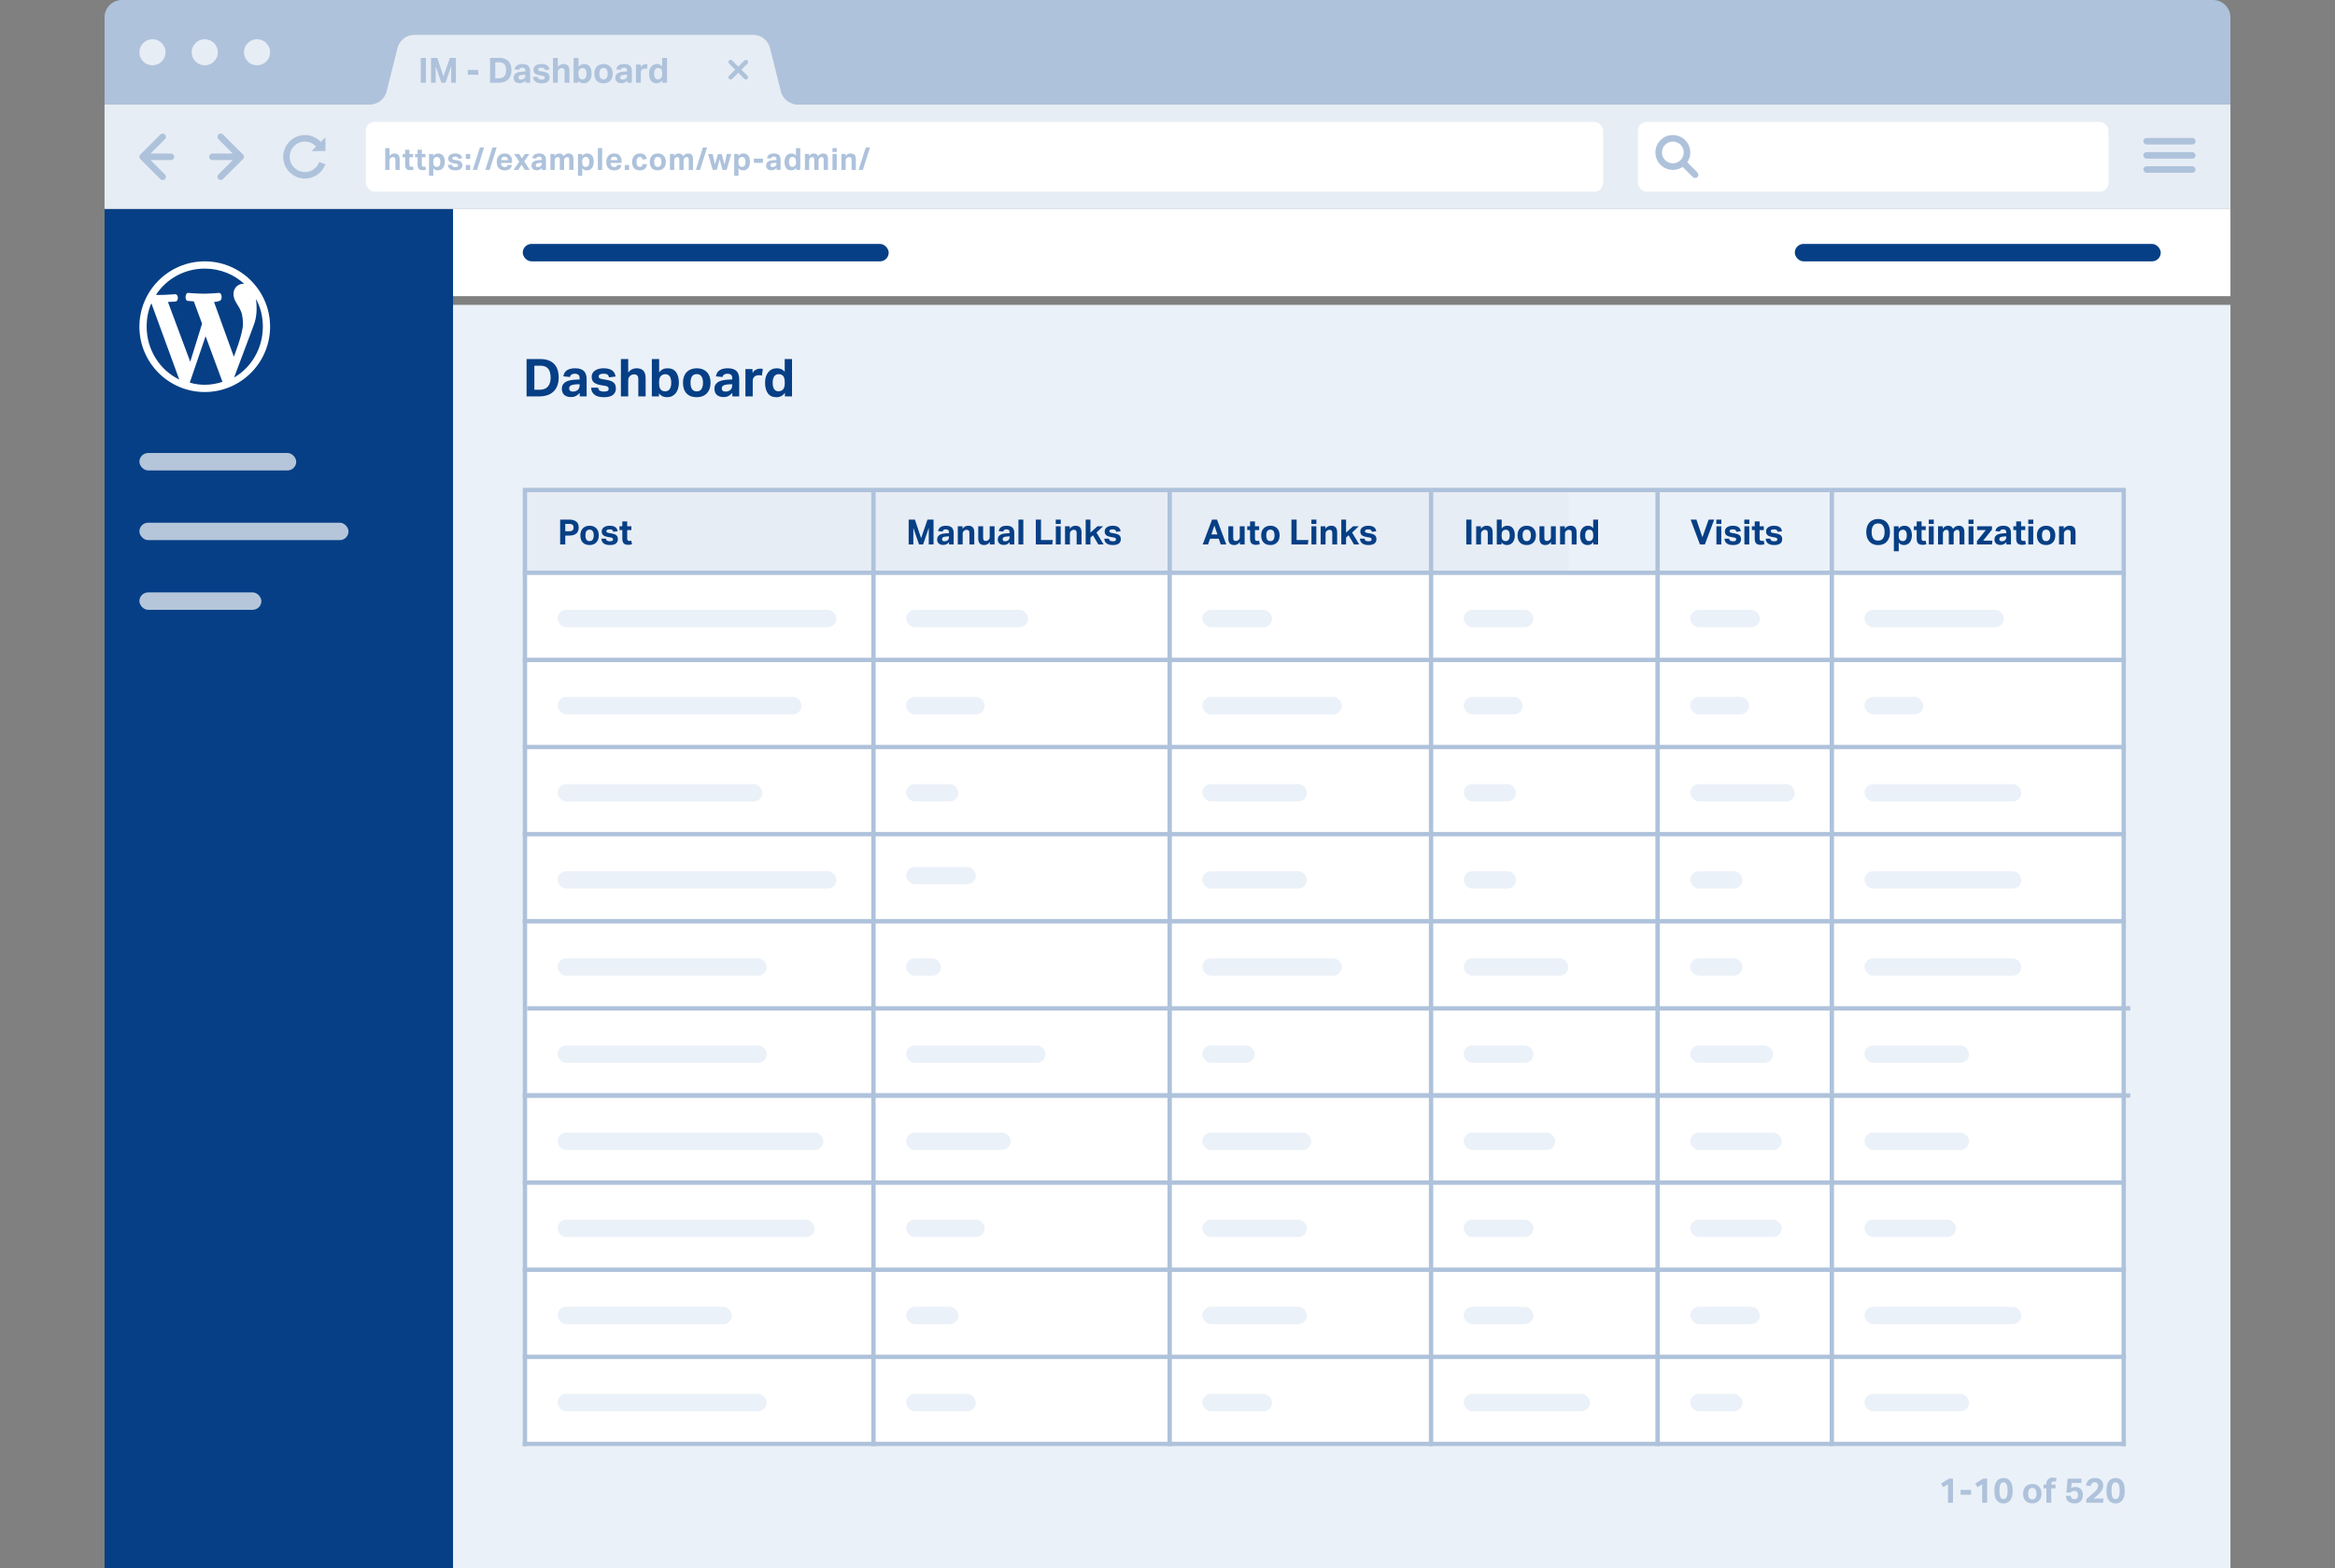 <svg width="536" height="360" viewBox="0 0 536 360" fill="none" xmlns="http://www.w3.org/2000/svg">
<rect x="0" y="0" width="536" height="360" fill="#808080" stroke="none"/>
<g clip-path="url(#clip0_587_27250)">
<path d="M24 4C24 1.791 25.791 0 28 0H508C510.209 0 512 1.791 512 4V24H24V4Z" fill="#AEC2DB"/>
<path d="M62 12C62 13.657 60.657 15 59 15C57.343 15 56 13.657 56 12C56 10.343 57.343 9 59 9C60.657 9 62 10.343 62 12Z" fill="#E7EDF5"/>
<path d="M50 12C50 13.657 48.657 15 47 15C45.343 15 44 13.657 44 12C44 10.343 45.343 9 47 9C48.657 9 50 10.343 50 12Z" fill="#E7EDF5"/>
<path d="M38 12C38 13.657 36.657 15 35 15C33.343 15 32 13.657 32 12C32 10.343 33.343 9 35 9C36.657 9 38 10.343 38 12Z" fill="#E7EDF5"/>
<path d="M91.243 11.03L88.757 20.97C88.312 22.751 86.712 24 84.877 24H24V48H512V24H183.123C181.288 24 179.688 22.751 179.243 20.97L176.757 11.03C176.312 9.249 174.712 8 172.877 8H95.123C93.288 8 91.688 9.249 91.243 11.03Z" fill="#E7EDF5"/>
<path d="M96.584 13.288H97.776V19H96.584V13.288ZM98.943 13.288H100.375L101.799 17.552L103.263 13.288H104.655V19H103.559V15.192L102.255 19H101.327L100.015 15.2V19H98.943V13.288ZM107.383 16.056H109.775V17.16H107.383V16.056ZM112.498 13.288H114.634C115.509 13.288 116.189 13.525 116.674 14C117.165 14.475 117.41 15.179 117.41 16.112C117.41 16.587 117.341 17.003 117.202 17.36C117.069 17.717 116.874 18.019 116.618 18.264C116.362 18.509 116.05 18.693 115.682 18.816C115.314 18.939 114.898 19 114.434 19H112.498V13.288ZM114.458 17.984C114.767 17.984 115.031 17.941 115.25 17.856C115.469 17.765 115.645 17.637 115.778 17.472C115.917 17.307 116.018 17.112 116.082 16.888C116.146 16.659 116.178 16.403 116.178 16.12C116.178 15.843 116.149 15.592 116.09 15.368C116.037 15.139 115.949 14.947 115.826 14.792C115.703 14.637 115.543 14.517 115.346 14.432C115.154 14.347 114.917 14.304 114.634 14.304H113.69V17.984H114.458ZM120.632 18.472C120.467 18.659 120.28 18.811 120.072 18.928C119.87 19.045 119.606 19.104 119.28 19.104C119.094 19.104 118.915 19.08 118.744 19.032C118.579 18.984 118.432 18.909 118.304 18.808C118.182 18.707 118.083 18.579 118.008 18.424C117.934 18.264 117.896 18.075 117.896 17.856C117.896 17.568 117.96 17.333 118.088 17.152C118.216 16.971 118.384 16.829 118.592 16.728C118.8 16.627 119.032 16.555 119.288 16.512C119.55 16.469 119.814 16.443 120.08 16.432L120.616 16.408V16.2C120.616 15.944 120.544 15.768 120.4 15.672C120.262 15.576 120.096 15.528 119.904 15.528C119.462 15.528 119.208 15.696 119.144 16.032L118.12 15.936C118.195 15.499 118.387 15.184 118.696 14.992C119.006 14.795 119.422 14.696 119.944 14.696C120.264 14.696 120.536 14.736 120.76 14.816C120.984 14.891 121.163 15 121.296 15.144C121.435 15.288 121.534 15.464 121.592 15.672C121.656 15.875 121.688 16.104 121.688 16.36V19H120.632V18.472ZM120.608 17.136L120.112 17.16C119.878 17.171 119.688 17.195 119.544 17.232C119.4 17.269 119.288 17.317 119.208 17.376C119.134 17.429 119.083 17.493 119.056 17.568C119.03 17.643 119.016 17.725 119.016 17.816C119.016 17.955 119.064 18.064 119.16 18.144C119.256 18.224 119.39 18.264 119.56 18.264C119.848 18.264 120.083 18.197 120.264 18.064C120.366 17.989 120.448 17.896 120.512 17.784C120.576 17.667 120.608 17.523 120.608 17.352V17.136ZM123.445 17.672C123.482 17.917 123.581 18.077 123.741 18.152C123.901 18.227 124.093 18.264 124.317 18.264C124.583 18.264 124.773 18.232 124.885 18.168C125.002 18.099 125.061 17.989 125.061 17.84C125.061 17.733 125.023 17.64 124.949 17.56C124.879 17.48 124.743 17.424 124.541 17.392L123.965 17.296C123.458 17.216 123.079 17.08 122.829 16.888C122.583 16.691 122.461 16.395 122.461 16C122.461 15.797 122.503 15.616 122.589 15.456C122.679 15.296 122.805 15.16 122.965 15.048C123.125 14.936 123.314 14.851 123.533 14.792C123.757 14.728 124.002 14.696 124.269 14.696C124.599 14.696 124.877 14.731 125.101 14.8C125.325 14.864 125.506 14.952 125.645 15.064C125.789 15.176 125.895 15.309 125.965 15.464C126.039 15.619 126.093 15.784 126.125 15.96L125.125 16.088C125.077 15.896 124.991 15.755 124.869 15.664C124.751 15.573 124.559 15.528 124.293 15.528C124.143 15.528 124.018 15.541 123.917 15.568C123.821 15.589 123.743 15.619 123.685 15.656C123.631 15.693 123.591 15.736 123.565 15.784C123.543 15.832 123.533 15.877 123.533 15.92C123.533 16.053 123.573 16.152 123.653 16.216C123.738 16.275 123.901 16.325 124.141 16.368L124.669 16.456C124.962 16.504 125.205 16.565 125.397 16.64C125.589 16.715 125.741 16.808 125.853 16.92C125.97 17.027 126.05 17.155 126.093 17.304C126.141 17.453 126.165 17.627 126.165 17.824C126.165 18.219 126.015 18.536 125.717 18.776C125.418 19.011 124.957 19.128 124.333 19.128C124.082 19.128 123.842 19.104 123.613 19.056C123.389 19.013 123.186 18.936 123.005 18.824C122.829 18.712 122.682 18.563 122.565 18.376C122.453 18.189 122.389 17.955 122.373 17.672H123.445ZM126.934 13.288H128.054V15.352C128.219 15.128 128.411 14.963 128.63 14.856C128.848 14.749 129.078 14.696 129.318 14.696C129.792 14.696 130.144 14.821 130.374 15.072C130.603 15.317 130.718 15.707 130.718 16.24V19H129.598V16.392C129.598 16.099 129.542 15.899 129.43 15.792C129.318 15.685 129.168 15.632 128.982 15.632C128.838 15.632 128.712 15.653 128.606 15.696C128.504 15.739 128.408 15.8 128.318 15.88C128.243 15.955 128.179 16.045 128.126 16.152C128.078 16.253 128.054 16.365 128.054 16.488V19H126.934V13.288ZM131.668 13.288H132.788V15.328C133.103 14.907 133.529 14.696 134.068 14.696C134.649 14.696 135.084 14.893 135.372 15.288C135.66 15.683 135.804 16.224 135.804 16.912C135.804 17.243 135.761 17.544 135.676 17.816C135.596 18.088 135.476 18.323 135.316 18.52C135.161 18.712 134.972 18.861 134.748 18.968C134.524 19.075 134.271 19.128 133.988 19.128C133.764 19.128 133.548 19.085 133.34 19C133.132 18.915 132.937 18.76 132.756 18.536V19H131.668V13.288ZM132.78 16.944C132.78 17.216 132.801 17.435 132.844 17.6C132.892 17.76 132.967 17.891 133.068 17.992C133.175 18.088 133.281 18.152 133.388 18.184C133.5 18.211 133.612 18.224 133.724 18.224C133.847 18.224 133.964 18.2 134.076 18.152C134.188 18.104 134.284 18.029 134.364 17.928C134.449 17.821 134.516 17.685 134.564 17.52C134.612 17.355 134.636 17.155 134.636 16.92C134.636 16.675 134.612 16.469 134.564 16.304C134.521 16.139 134.46 16.005 134.38 15.904C134.3 15.797 134.204 15.723 134.092 15.68C133.985 15.632 133.871 15.608 133.748 15.608C133.609 15.608 133.489 15.627 133.388 15.664C133.287 15.701 133.188 15.76 133.092 15.84C132.985 15.941 132.905 16.069 132.852 16.224C132.804 16.379 132.78 16.576 132.78 16.816V16.944ZM138.542 19.128C137.87 19.128 137.35 18.936 136.982 18.552C136.614 18.168 136.43 17.619 136.43 16.904C136.43 16.563 136.478 16.256 136.574 15.984C136.675 15.707 136.817 15.475 136.998 15.288C137.185 15.096 137.409 14.949 137.67 14.848C137.931 14.747 138.222 14.696 138.542 14.696C138.867 14.696 139.161 14.747 139.422 14.848C139.683 14.949 139.905 15.096 140.086 15.288C140.273 15.475 140.414 15.707 140.51 15.984C140.606 16.256 140.654 16.563 140.654 16.904C140.654 17.251 140.603 17.563 140.502 17.84C140.406 18.112 140.265 18.344 140.078 18.536C139.897 18.728 139.675 18.875 139.414 18.976C139.153 19.077 138.862 19.128 138.542 19.128ZM138.542 18.232C138.862 18.232 139.099 18.117 139.254 17.888C139.414 17.659 139.494 17.331 139.494 16.904C139.494 16.477 139.414 16.152 139.254 15.928C139.099 15.704 138.862 15.592 138.542 15.592C138.222 15.592 137.982 15.704 137.822 15.928C137.667 16.152 137.59 16.477 137.59 16.904C137.59 17.336 137.667 17.667 137.822 17.896C137.977 18.12 138.217 18.232 138.542 18.232ZM143.984 18.472C143.818 18.659 143.632 18.811 143.424 18.928C143.221 19.045 142.957 19.104 142.632 19.104C142.445 19.104 142.266 19.08 142.096 19.032C141.93 18.984 141.784 18.909 141.656 18.808C141.533 18.707 141.434 18.579 141.36 18.424C141.285 18.264 141.248 18.075 141.248 17.856C141.248 17.568 141.312 17.333 141.44 17.152C141.568 16.971 141.736 16.829 141.944 16.728C142.152 16.627 142.384 16.555 142.64 16.512C142.901 16.469 143.165 16.443 143.432 16.432L143.968 16.408V16.2C143.968 15.944 143.896 15.768 143.752 15.672C143.613 15.576 143.448 15.528 143.256 15.528C142.813 15.528 142.56 15.696 142.496 16.032L141.472 15.936C141.546 15.499 141.738 15.184 142.048 14.992C142.357 14.795 142.773 14.696 143.296 14.696C143.616 14.696 143.888 14.736 144.112 14.816C144.336 14.891 144.514 15 144.648 15.144C144.786 15.288 144.885 15.464 144.944 15.672C145.008 15.875 145.04 16.104 145.04 16.36V19H143.984V18.472ZM143.96 17.136L143.464 17.16C143.229 17.171 143.04 17.195 142.896 17.232C142.752 17.269 142.64 17.317 142.56 17.376C142.485 17.429 142.434 17.493 142.408 17.568C142.381 17.643 142.368 17.725 142.368 17.816C142.368 17.955 142.416 18.064 142.512 18.144C142.608 18.224 142.741 18.264 142.912 18.264C143.2 18.264 143.434 18.197 143.616 18.064C143.717 17.989 143.8 17.896 143.864 17.784C143.928 17.667 143.96 17.523 143.96 17.352V17.136ZM145.988 14.824H147.076V15.408C147.215 15.189 147.383 15.027 147.58 14.92C147.778 14.808 147.986 14.752 148.204 14.752C148.311 14.752 148.399 14.757 148.468 14.768C148.538 14.773 148.599 14.781 148.652 14.792L148.516 15.808C148.388 15.776 148.231 15.76 148.044 15.76C147.922 15.76 147.804 15.776 147.692 15.808C147.58 15.835 147.479 15.888 147.388 15.968C147.292 16.053 147.22 16.149 147.172 16.256C147.13 16.363 147.108 16.472 147.108 16.584V19H145.988V14.824ZM152.033 18.448C151.713 18.901 151.281 19.128 150.737 19.128C150.15 19.128 149.713 18.931 149.425 18.536C149.137 18.141 148.993 17.595 148.993 16.896C148.993 16.571 149.033 16.275 149.113 16.008C149.198 15.736 149.318 15.504 149.473 15.312C149.627 15.115 149.817 14.963 150.041 14.856C150.265 14.749 150.518 14.696 150.801 14.696C151.009 14.696 151.214 14.733 151.417 14.808C151.625 14.883 151.819 15.027 152.001 15.24V13.288H153.121V19H152.033V18.448ZM152.009 16.864C152.009 16.597 151.985 16.384 151.937 16.224C151.894 16.064 151.822 15.933 151.721 15.832C151.625 15.736 151.518 15.675 151.401 15.648C151.289 15.616 151.177 15.6 151.065 15.6C150.942 15.6 150.825 15.624 150.713 15.672C150.606 15.72 150.51 15.795 150.425 15.896C150.345 15.997 150.281 16.131 150.233 16.296C150.185 16.461 150.161 16.659 150.161 16.888C150.161 17.139 150.182 17.349 150.225 17.52C150.273 17.685 150.337 17.821 150.417 17.928C150.497 18.029 150.59 18.104 150.697 18.152C150.803 18.195 150.918 18.216 151.041 18.216C151.307 18.216 151.526 18.139 151.697 17.984C151.803 17.877 151.881 17.749 151.929 17.6C151.982 17.445 152.009 17.248 152.009 17.008V16.864Z" fill="#AEC2DB"/>
<rect x="167" y="17.768" width="6" height="1" rx="0.5" transform="rotate(-45 167 17.768)" fill="#AEC2DB"/>
<rect x="167.707" y="13.525" width="6" height="1" rx="0.5" transform="rotate(45 167.707 13.525)" fill="#AEC2DB"/>
<rect x="84" y="28" width="284" height="16" rx="2" fill="white"/>
<path d="M88.434 34.002H89.414V35.808C89.559 35.612 89.727 35.467 89.918 35.374C90.109 35.281 90.31 35.234 90.52 35.234C90.935 35.234 91.243 35.344 91.444 35.563C91.645 35.778 91.745 36.118 91.745 36.585V39H90.765V36.718C90.765 36.461 90.716 36.286 90.618 36.193C90.52 36.1 90.389 36.053 90.226 36.053C90.1 36.053 89.99 36.072 89.897 36.109C89.808 36.146 89.724 36.2 89.645 36.27C89.58 36.335 89.524 36.415 89.477 36.508C89.435 36.597 89.414 36.695 89.414 36.802V39H88.434V34.002ZM93.001 36.109H92.427V35.346H93.001V34.373H93.981V35.346H94.821V36.109H93.981V37.796C93.981 37.987 94.02 38.118 94.1 38.188C94.179 38.253 94.282 38.286 94.408 38.286C94.473 38.286 94.538 38.284 94.604 38.279C94.674 38.27 94.741 38.256 94.807 38.237L94.947 38.958C94.811 39 94.678 39.028 94.548 39.042C94.422 39.061 94.3 39.07 94.184 39.07C93.782 39.07 93.484 38.974 93.288 38.783C93.096 38.592 93.001 38.27 93.001 37.817V36.109ZM95.853 36.109H95.279V35.346H95.853V34.373H96.833V35.346H97.673V36.109H96.833V37.796C96.833 37.987 96.873 38.118 96.952 38.188C97.031 38.253 97.134 38.286 97.26 38.286C97.325 38.286 97.391 38.284 97.456 38.279C97.526 38.27 97.594 38.256 97.659 38.237L97.799 38.958C97.664 39 97.531 39.028 97.4 39.042C97.274 39.061 97.153 39.07 97.036 39.07C96.635 39.07 96.336 38.974 96.14 38.783C95.949 38.592 95.853 38.27 95.853 37.817V36.109ZM98.481 35.346H99.433V35.829C99.713 35.432 100.096 35.234 100.581 35.234C101.09 35.234 101.47 35.407 101.722 35.752C101.974 36.097 102.1 36.571 102.1 37.173C102.1 37.462 102.063 37.726 101.988 37.964C101.918 38.202 101.813 38.407 101.673 38.58C101.538 38.748 101.372 38.879 101.176 38.972C100.98 39.065 100.759 39.112 100.511 39.112C100.329 39.112 100.147 39.079 99.965 39.014C99.788 38.949 99.62 38.818 99.461 38.622V40.358H98.481V35.346ZM99.454 37.201C99.454 37.439 99.473 37.63 99.51 37.775C99.552 37.915 99.618 38.029 99.706 38.118C99.8 38.202 99.893 38.258 99.986 38.286C100.084 38.309 100.182 38.321 100.28 38.321C100.388 38.321 100.49 38.3 100.588 38.258C100.686 38.216 100.77 38.151 100.84 38.062C100.915 37.969 100.973 37.85 101.015 37.705C101.057 37.56 101.078 37.385 101.078 37.18C101.078 36.965 101.057 36.786 101.015 36.641C100.978 36.496 100.924 36.38 100.854 36.291C100.784 36.198 100.7 36.132 100.602 36.095C100.509 36.053 100.409 36.032 100.301 36.032C100.18 36.032 100.075 36.048 99.986 36.081C99.898 36.114 99.811 36.165 99.727 36.235C99.634 36.324 99.564 36.436 99.517 36.571C99.475 36.706 99.454 36.879 99.454 37.089V37.201ZM103.75 37.838C103.782 38.053 103.869 38.193 104.009 38.258C104.149 38.323 104.317 38.356 104.513 38.356C104.746 38.356 104.912 38.328 105.01 38.272C105.112 38.211 105.164 38.116 105.164 37.985C105.164 37.892 105.131 37.81 105.066 37.74C105.005 37.67 104.886 37.621 104.709 37.593L104.205 37.509C103.761 37.439 103.43 37.32 103.211 37.152C102.996 36.979 102.889 36.72 102.889 36.375C102.889 36.198 102.926 36.039 103.001 35.899C103.08 35.759 103.19 35.64 103.33 35.542C103.47 35.444 103.635 35.369 103.827 35.318C104.023 35.262 104.237 35.234 104.471 35.234C104.76 35.234 105.003 35.264 105.199 35.325C105.395 35.381 105.553 35.458 105.675 35.556C105.801 35.654 105.894 35.771 105.955 35.906C106.02 36.041 106.067 36.186 106.095 36.34L105.22 36.452C105.178 36.284 105.103 36.16 104.996 36.081C104.893 36.002 104.725 35.962 104.492 35.962C104.361 35.962 104.251 35.974 104.163 35.997C104.079 36.016 104.011 36.041 103.96 36.074C103.913 36.107 103.878 36.144 103.855 36.186C103.836 36.228 103.827 36.268 103.827 36.305C103.827 36.422 103.862 36.508 103.932 36.564C104.006 36.615 104.149 36.66 104.359 36.697L104.821 36.774C105.077 36.816 105.29 36.87 105.458 36.935C105.626 37 105.759 37.082 105.857 37.18C105.959 37.273 106.029 37.385 106.067 37.516C106.109 37.647 106.13 37.798 106.13 37.971C106.13 38.316 105.999 38.594 105.738 38.804C105.476 39.009 105.073 39.112 104.527 39.112C104.307 39.112 104.097 39.091 103.897 39.049C103.701 39.012 103.523 38.944 103.365 38.846C103.211 38.748 103.082 38.617 102.98 38.454C102.882 38.291 102.826 38.085 102.812 37.838H103.75ZM106.932 37.873H107.933V39H106.932V37.873ZM106.932 35.346H107.933V36.473H106.932V35.346ZM109.506 39H108.533L110.157 33.862H111.13L109.506 39ZM112.386 39H111.413L113.037 33.862H114.01L112.386 39ZM117.504 37.859C117.439 38.27 117.273 38.582 117.007 38.797C116.746 39.007 116.363 39.112 115.859 39.112C115.252 39.112 114.795 38.944 114.487 38.608C114.184 38.272 114.032 37.796 114.032 37.18C114.032 36.872 114.076 36.599 114.165 36.361C114.254 36.118 114.377 35.913 114.536 35.745C114.699 35.577 114.893 35.451 115.117 35.367C115.341 35.278 115.588 35.234 115.859 35.234C116.419 35.234 116.839 35.395 117.119 35.717C117.404 36.039 117.546 36.473 117.546 37.019V37.411H115.012C115.021 37.705 115.096 37.936 115.236 38.104C115.376 38.267 115.586 38.349 115.866 38.349C116.253 38.349 116.482 38.186 116.552 37.859H117.504ZM116.601 36.767C116.601 36.515 116.538 36.319 116.412 36.179C116.291 36.039 116.099 35.969 115.838 35.969C115.707 35.969 115.593 35.99 115.495 36.032C115.397 36.074 115.313 36.132 115.243 36.207C115.178 36.277 115.126 36.361 115.089 36.459C115.052 36.552 115.031 36.655 115.026 36.767H116.601ZM119.213 37.124L118.016 35.346H119.171L119.794 36.389L120.494 35.346H121.516L120.333 37.068L121.607 39H120.473L119.731 37.81L118.954 39H117.89L119.213 37.124ZM124.398 38.538C124.253 38.701 124.09 38.834 123.908 38.937C123.731 39.04 123.5 39.091 123.215 39.091C123.052 39.091 122.895 39.07 122.746 39.028C122.601 38.986 122.473 38.921 122.361 38.832C122.254 38.743 122.167 38.631 122.102 38.496C122.037 38.356 122.004 38.19 122.004 37.999C122.004 37.747 122.06 37.542 122.172 37.383C122.284 37.224 122.431 37.101 122.613 37.012C122.795 36.923 122.998 36.86 123.222 36.823C123.451 36.786 123.682 36.762 123.915 36.753L124.384 36.732V36.55C124.384 36.326 124.321 36.172 124.195 36.088C124.074 36.004 123.929 35.962 123.761 35.962C123.374 35.962 123.152 36.109 123.096 36.403L122.2 36.319C122.265 35.936 122.433 35.661 122.704 35.493C122.975 35.32 123.339 35.234 123.796 35.234C124.076 35.234 124.314 35.269 124.51 35.339C124.706 35.404 124.862 35.5 124.979 35.626C125.1 35.752 125.187 35.906 125.238 36.088C125.294 36.265 125.322 36.466 125.322 36.69V39H124.398V38.538ZM124.377 37.369L123.943 37.39C123.738 37.399 123.572 37.42 123.446 37.453C123.32 37.486 123.222 37.528 123.152 37.579C123.087 37.626 123.042 37.682 123.019 37.747C122.996 37.812 122.984 37.885 122.984 37.964C122.984 38.085 123.026 38.181 123.11 38.251C123.194 38.321 123.311 38.356 123.46 38.356C123.712 38.356 123.917 38.298 124.076 38.181C124.165 38.116 124.237 38.034 124.293 37.936C124.349 37.833 124.377 37.707 124.377 37.558V37.369ZM126.352 35.346H127.304V35.836C127.439 35.631 127.598 35.479 127.78 35.381C127.962 35.283 128.153 35.234 128.354 35.234C128.62 35.234 128.837 35.288 129.005 35.395C129.173 35.502 129.292 35.659 129.362 35.864C129.53 35.64 129.707 35.479 129.894 35.381C130.08 35.283 130.286 35.234 130.51 35.234C130.888 35.234 131.17 35.339 131.357 35.549C131.548 35.754 131.644 36.09 131.644 36.557V39H130.664V36.69C130.664 36.559 130.652 36.454 130.629 36.375C130.605 36.291 130.573 36.226 130.531 36.179C130.493 36.132 130.447 36.1 130.391 36.081C130.335 36.062 130.276 36.053 130.216 36.053C130.118 36.053 130.027 36.069 129.943 36.102C129.863 36.135 129.784 36.191 129.705 36.27C129.639 36.335 129.586 36.41 129.544 36.494C129.506 36.578 129.488 36.667 129.488 36.76V39H128.508V36.69C128.508 36.559 128.496 36.454 128.473 36.375C128.449 36.291 128.417 36.226 128.375 36.179C128.337 36.132 128.291 36.1 128.235 36.081C128.179 36.062 128.12 36.053 128.06 36.053C127.962 36.053 127.871 36.069 127.787 36.102C127.707 36.135 127.628 36.191 127.549 36.27C127.483 36.335 127.43 36.415 127.388 36.508C127.35 36.597 127.332 36.695 127.332 36.802V39H126.352V35.346ZM132.677 35.346H133.629V35.829C133.909 35.432 134.291 35.234 134.777 35.234C135.285 35.234 135.666 35.407 135.918 35.752C136.17 36.097 136.296 36.571 136.296 37.173C136.296 37.462 136.258 37.726 136.184 37.964C136.114 38.202 136.009 38.407 135.869 38.58C135.733 38.748 135.568 38.879 135.372 38.972C135.176 39.065 134.954 39.112 134.707 39.112C134.525 39.112 134.343 39.079 134.161 39.014C133.983 38.949 133.815 38.818 133.657 38.622V40.358H132.677V35.346ZM133.65 37.201C133.65 37.439 133.668 37.63 133.706 37.775C133.748 37.915 133.813 38.029 133.902 38.118C133.995 38.202 134.088 38.258 134.182 38.286C134.28 38.309 134.378 38.321 134.476 38.321C134.583 38.321 134.686 38.3 134.784 38.258C134.882 38.216 134.966 38.151 135.036 38.062C135.11 37.969 135.169 37.85 135.211 37.705C135.253 37.56 135.274 37.385 135.274 37.18C135.274 36.965 135.253 36.786 135.211 36.641C135.173 36.496 135.12 36.38 135.05 36.291C134.98 36.198 134.896 36.132 134.798 36.095C134.704 36.053 134.604 36.032 134.497 36.032C134.375 36.032 134.27 36.048 134.182 36.081C134.093 36.114 134.007 36.165 133.923 36.235C133.829 36.324 133.759 36.436 133.713 36.571C133.671 36.706 133.65 36.879 133.65 37.089V37.201ZM137.245 34.002H138.225V39H137.245V34.002ZM142.643 37.859C142.578 38.27 142.412 38.582 142.146 38.797C141.885 39.007 141.502 39.112 140.998 39.112C140.392 39.112 139.934 38.944 139.626 38.608C139.323 38.272 139.171 37.796 139.171 37.18C139.171 36.872 139.216 36.599 139.304 36.361C139.393 36.118 139.517 35.913 139.675 35.745C139.839 35.577 140.032 35.451 140.256 35.367C140.48 35.278 140.728 35.234 140.998 35.234C141.558 35.234 141.978 35.395 142.258 35.717C142.543 36.039 142.685 36.473 142.685 37.019V37.411H140.151C140.161 37.705 140.235 37.936 140.375 38.104C140.515 38.267 140.725 38.349 141.005 38.349C141.393 38.349 141.621 38.186 141.691 37.859H142.643ZM141.74 36.767C141.74 36.515 141.677 36.319 141.551 36.179C141.43 36.039 141.239 35.969 140.977 35.969C140.847 35.969 140.732 35.99 140.634 36.032C140.536 36.074 140.452 36.132 140.382 36.207C140.317 36.277 140.266 36.361 140.228 36.459C140.191 36.552 140.17 36.655 140.165 36.767H141.74ZM143.413 37.873H144.414V39H143.413V37.873ZM148.511 37.677C148.473 38.116 148.322 38.466 148.056 38.727C147.794 38.984 147.4 39.112 146.873 39.112C146.565 39.112 146.299 39.065 146.075 38.972C145.851 38.879 145.666 38.748 145.522 38.58C145.382 38.412 145.277 38.209 145.207 37.971C145.137 37.733 145.102 37.469 145.102 37.18C145.102 36.891 145.141 36.627 145.221 36.389C145.305 36.146 145.424 35.941 145.578 35.773C145.732 35.6 145.921 35.467 146.145 35.374C146.369 35.281 146.625 35.234 146.915 35.234C147.162 35.234 147.377 35.267 147.559 35.332C147.745 35.393 147.902 35.479 148.028 35.591C148.154 35.703 148.252 35.838 148.322 35.997C148.392 36.151 148.438 36.321 148.462 36.508L147.475 36.641C147.451 36.454 147.398 36.305 147.314 36.193C147.23 36.076 147.085 36.018 146.88 36.018C146.73 36.018 146.607 36.051 146.509 36.116C146.411 36.177 146.331 36.261 146.271 36.368C146.215 36.475 146.175 36.599 146.152 36.739C146.128 36.874 146.117 37.017 146.117 37.166C146.117 37.32 146.128 37.467 146.152 37.607C146.175 37.747 146.215 37.871 146.271 37.978C146.327 38.085 146.404 38.172 146.502 38.237C146.6 38.298 146.723 38.328 146.873 38.328C147.069 38.328 147.22 38.272 147.328 38.16C147.435 38.048 147.498 37.887 147.517 37.677H148.511ZM150.998 39.112C150.41 39.112 149.955 38.944 149.633 38.608C149.311 38.272 149.15 37.791 149.15 37.166C149.15 36.867 149.192 36.599 149.276 36.361C149.365 36.118 149.489 35.915 149.647 35.752C149.811 35.584 150.007 35.456 150.235 35.367C150.464 35.278 150.718 35.234 150.998 35.234C151.283 35.234 151.54 35.278 151.768 35.367C151.997 35.456 152.191 35.584 152.349 35.752C152.513 35.915 152.636 36.118 152.72 36.361C152.804 36.599 152.846 36.867 152.846 37.166C152.846 37.469 152.802 37.742 152.713 37.985C152.629 38.223 152.506 38.426 152.342 38.594C152.184 38.762 151.99 38.89 151.761 38.979C151.533 39.068 151.278 39.112 150.998 39.112ZM150.998 38.328C151.278 38.328 151.486 38.228 151.621 38.027C151.761 37.826 151.831 37.539 151.831 37.166C151.831 36.793 151.761 36.508 151.621 36.312C151.486 36.116 151.278 36.018 150.998 36.018C150.718 36.018 150.508 36.116 150.368 36.312C150.233 36.508 150.165 36.793 150.165 37.166C150.165 37.544 150.233 37.833 150.368 38.034C150.504 38.23 150.714 38.328 150.998 38.328ZM153.79 35.346H154.742V35.836C154.877 35.631 155.036 35.479 155.218 35.381C155.4 35.283 155.591 35.234 155.792 35.234C156.058 35.234 156.275 35.288 156.443 35.395C156.611 35.502 156.73 35.659 156.8 35.864C156.968 35.64 157.145 35.479 157.332 35.381C157.519 35.283 157.724 35.234 157.948 35.234C158.326 35.234 158.608 35.339 158.795 35.549C158.986 35.754 159.082 36.09 159.082 36.557V39H158.102V36.69C158.102 36.559 158.09 36.454 158.067 36.375C158.044 36.291 158.011 36.226 157.969 36.179C157.932 36.132 157.885 36.1 157.829 36.081C157.773 36.062 157.715 36.053 157.654 36.053C157.556 36.053 157.465 36.069 157.381 36.102C157.302 36.135 157.222 36.191 157.143 36.27C157.078 36.335 157.024 36.41 156.982 36.494C156.945 36.578 156.926 36.667 156.926 36.76V39H155.946V36.69C155.946 36.559 155.934 36.454 155.911 36.375C155.888 36.291 155.855 36.226 155.813 36.179C155.776 36.132 155.729 36.1 155.673 36.081C155.617 36.062 155.559 36.053 155.498 36.053C155.4 36.053 155.309 36.069 155.225 36.102C155.146 36.135 155.066 36.191 154.987 36.27C154.922 36.335 154.868 36.415 154.826 36.508C154.789 36.597 154.77 36.695 154.77 36.802V39H153.79V35.346ZM160.696 39H159.723L161.347 33.862H162.32L160.696 39ZM162.534 35.346H163.598L164.109 37.768L164.809 35.374H165.663L166.328 37.768L166.839 35.346H167.861L166.797 39H165.845L165.194 36.592L164.536 39H163.598L162.534 35.346ZM168.54 35.346H169.492V35.829C169.772 35.432 170.155 35.234 170.64 35.234C171.149 35.234 171.529 35.407 171.781 35.752C172.033 36.097 172.159 36.571 172.159 37.173C172.159 37.462 172.122 37.726 172.047 37.964C171.977 38.202 171.872 38.407 171.732 38.58C171.597 38.748 171.431 38.879 171.235 38.972C171.039 39.065 170.818 39.112 170.57 39.112C170.388 39.112 170.206 39.079 170.024 39.014C169.847 38.949 169.679 38.818 169.52 38.622V40.358H168.54V35.346ZM169.513 37.201C169.513 37.439 169.532 37.63 169.569 37.775C169.611 37.915 169.677 38.029 169.765 38.118C169.859 38.202 169.952 38.258 170.045 38.286C170.143 38.309 170.241 38.321 170.339 38.321C170.447 38.321 170.549 38.3 170.647 38.258C170.745 38.216 170.829 38.151 170.899 38.062C170.974 37.969 171.032 37.85 171.074 37.705C171.116 37.56 171.137 37.385 171.137 37.18C171.137 36.965 171.116 36.786 171.074 36.641C171.037 36.496 170.983 36.38 170.913 36.291C170.843 36.198 170.759 36.132 170.661 36.095C170.568 36.053 170.468 36.032 170.36 36.032C170.239 36.032 170.134 36.048 170.045 36.081C169.957 36.114 169.87 36.165 169.786 36.235C169.693 36.324 169.623 36.436 169.576 36.571C169.534 36.706 169.513 36.879 169.513 37.089V37.201ZM173.051 36.424H175.144V37.39H173.051V36.424ZM178.261 38.538C178.116 38.701 177.953 38.834 177.771 38.937C177.593 39.04 177.362 39.091 177.078 39.091C176.914 39.091 176.758 39.07 176.609 39.028C176.464 38.986 176.336 38.921 176.224 38.832C176.116 38.743 176.03 38.631 175.965 38.496C175.899 38.356 175.867 38.19 175.867 37.999C175.867 37.747 175.923 37.542 176.035 37.383C176.147 37.224 176.294 37.101 176.476 37.012C176.658 36.923 176.861 36.86 177.085 36.823C177.313 36.786 177.544 36.762 177.778 36.753L178.247 36.732V36.55C178.247 36.326 178.184 36.172 178.058 36.088C177.936 36.004 177.792 35.962 177.624 35.962C177.236 35.962 177.015 36.109 176.959 36.403L176.063 36.319C176.128 35.936 176.296 35.661 176.567 35.493C176.837 35.32 177.201 35.234 177.659 35.234C177.939 35.234 178.177 35.269 178.373 35.339C178.569 35.404 178.725 35.5 178.842 35.626C178.963 35.752 179.049 35.906 179.101 36.088C179.157 36.265 179.185 36.466 179.185 36.69V39H178.261V38.538ZM178.24 37.369L177.806 37.39C177.6 37.399 177.435 37.42 177.309 37.453C177.183 37.486 177.085 37.528 177.015 37.579C176.949 37.626 176.905 37.682 176.882 37.747C176.858 37.812 176.847 37.885 176.847 37.964C176.847 38.085 176.889 38.181 176.973 38.251C177.057 38.321 177.173 38.356 177.323 38.356C177.575 38.356 177.78 38.298 177.939 38.181C178.027 38.116 178.1 38.034 178.156 37.936C178.212 37.833 178.24 37.707 178.24 37.558V37.369ZM182.748 38.517C182.468 38.914 182.09 39.112 181.614 39.112C181.101 39.112 180.718 38.939 180.466 38.594C180.214 38.249 180.088 37.77 180.088 37.159C180.088 36.874 180.123 36.615 180.193 36.382C180.268 36.144 180.373 35.941 180.508 35.773C180.644 35.6 180.809 35.467 181.005 35.374C181.201 35.281 181.423 35.234 181.67 35.234C181.852 35.234 182.032 35.267 182.209 35.332C182.391 35.397 182.562 35.523 182.72 35.71V34.002H183.7V39H182.748V38.517ZM182.727 37.131C182.727 36.898 182.706 36.711 182.664 36.571C182.627 36.431 182.564 36.317 182.475 36.228C182.391 36.144 182.298 36.09 182.195 36.067C182.097 36.039 181.999 36.025 181.901 36.025C181.794 36.025 181.691 36.046 181.593 36.088C181.5 36.13 181.416 36.195 181.341 36.284C181.271 36.373 181.215 36.489 181.173 36.634C181.131 36.779 181.11 36.951 181.11 37.152C181.11 37.371 181.129 37.556 181.166 37.705C181.208 37.85 181.264 37.969 181.334 38.062C181.404 38.151 181.486 38.216 181.579 38.258C181.673 38.295 181.773 38.314 181.88 38.314C182.114 38.314 182.305 38.246 182.454 38.111C182.548 38.018 182.615 37.906 182.657 37.775C182.704 37.64 182.727 37.467 182.727 37.257V37.131ZM184.769 35.346H185.721V35.836C185.856 35.631 186.015 35.479 186.197 35.381C186.379 35.283 186.57 35.234 186.771 35.234C187.037 35.234 187.254 35.288 187.422 35.395C187.59 35.502 187.709 35.659 187.779 35.864C187.947 35.64 188.124 35.479 188.311 35.381C188.498 35.283 188.703 35.234 188.927 35.234C189.305 35.234 189.587 35.339 189.774 35.549C189.965 35.754 190.061 36.09 190.061 36.557V39H189.081V36.69C189.081 36.559 189.069 36.454 189.046 36.375C189.023 36.291 188.99 36.226 188.948 36.179C188.911 36.132 188.864 36.1 188.808 36.081C188.752 36.062 188.694 36.053 188.633 36.053C188.535 36.053 188.444 36.069 188.36 36.102C188.281 36.135 188.201 36.191 188.122 36.27C188.057 36.335 188.003 36.41 187.961 36.494C187.924 36.578 187.905 36.667 187.905 36.76V39H186.925V36.69C186.925 36.559 186.913 36.454 186.89 36.375C186.867 36.291 186.834 36.226 186.792 36.179C186.755 36.132 186.708 36.1 186.652 36.081C186.596 36.062 186.538 36.053 186.477 36.053C186.379 36.053 186.288 36.069 186.204 36.102C186.125 36.135 186.045 36.191 185.966 36.27C185.901 36.335 185.847 36.415 185.805 36.508C185.768 36.597 185.749 36.695 185.749 36.802V39H184.769V35.346ZM191.101 35.346H192.081V39H191.101V35.346ZM191.087 34.002H192.095V34.884H191.087V34.002ZM193.153 35.346H194.105V35.85C194.25 35.635 194.42 35.479 194.616 35.381C194.817 35.283 195.025 35.234 195.239 35.234C195.655 35.234 195.963 35.344 196.163 35.563C196.364 35.778 196.464 36.118 196.464 36.585V39H195.484V36.718C195.484 36.461 195.435 36.286 195.337 36.193C195.239 36.1 195.109 36.053 194.945 36.053C194.819 36.053 194.71 36.072 194.616 36.109C194.528 36.146 194.444 36.2 194.364 36.27C194.299 36.335 194.243 36.415 194.196 36.508C194.154 36.597 194.133 36.695 194.133 36.802V39H193.153V35.346ZM198.077 39H197.104L198.728 33.862H199.701L198.077 39Z" fill="#AEC2DB"/>
<rect x="376" y="28" width="108" height="16" rx="2" fill="white"/>
<path d="M384 32.5C385.38 32.5 386.5 33.62 386.5 35C386.5 36.38 385.38 37.5 384 37.5C382.62 37.5 381.5 36.38 381.5 35C381.5 33.62 382.62 32.5 384 32.5ZM384 31C381.79 31 380 32.79 380 35C380 37.21 381.79 39 384 39C386.21 39 388 37.21 388 35C388 32.79 386.21 31 384 31Z" fill="#AEC2DB"/>
<path d="M386.53 36.78C386.34 36.78 386.15 36.85 386 37C385.71 37.29 385.71 37.77 386 38.06L388.59 40.65C388.74 40.8 388.93 40.87 389.12 40.87C389.31 40.87 389.5 40.8 389.65 40.65C389.94 40.36 389.94 39.88 389.65 39.59L387.06 37C386.91 36.85 386.72 36.78 386.53 36.78V36.78Z" fill="#AEC2DB"/>
<path d="M73.63 32.58C72.7 31.6 71.41 31 70 31C67.26 31 65 33.26 65 36C65 38.74 67.26 41 70 41C72.1 41 73.98 39.68 74.7 37.71L73.28 37.19C72.79 38.53 71.51 39.5 70 39.5C68.07 39.5 66.5 37.93 66.5 36C66.5 34.07 68.07 32.5 70 32.5C71.02 32.5 71.92 32.95 72.56 33.64L71.52 34.68H74.7V31.51L73.63 32.58Z" fill="#AEC2DB"/>
<path d="M50.65 41.34C50.84 41.34 51.03 41.27 51.18 41.12L55.78 36.53C55.93 36.39 56 36.19 56 36C56 35.81 55.93 35.61 55.78 35.47L51.19 30.88C51.04 30.73 50.85 30.66 50.66 30.66C50.47 30.66 50.28 30.73 50.13 30.88C49.84 31.17 49.84 31.65 50.13 31.94L53.44 35.25L48.75 35.25C48.34 35.25 48 35.59 48 36C48 36.41 48.34 36.75 48.75 36.75L53.44 36.75L50.13 40.06C49.84 40.35 49.84 40.83 50.13 41.12C50.28 41.27 50.47 41.34 50.66 41.34L50.65 41.34Z" fill="#AEC2DB"/>
<path d="M37.35 30.66C37.16 30.66 36.97 30.73 36.82 30.88L32.22 35.47C32.07 35.61 32 35.81 32 36C32 36.19 32.07 36.39 32.22 36.53L36.81 41.12C36.96 41.27 37.15 41.34 37.34 41.34C37.53 41.34 37.72 41.27 37.87 41.12C38.16 40.83 38.16 40.35 37.87 40.06L34.56 36.75H39.25C39.66 36.75 40 36.41 40 36C40 35.59 39.66 35.25 39.25 35.25H34.56L37.87 31.94C38.16 31.65 38.16 31.17 37.87 30.88C37.72 30.73 37.53 30.66 37.34 30.66H37.35Z" fill="#AEC2DB"/>
<rect x="492" y="38.17" width="12" height="1.5" rx="0.75" fill="#AEC2DB"/>
<rect x="492" y="34.92" width="12" height="1.5" rx="0.75" fill="#AEC2DB"/>
<rect x="492" y="31.67" width="12" height="1.5" rx="0.75" fill="#AEC2DB"/>
<rect x="24" y="48" width="80" height="312" fill="#063F85"/>
<rect x="32" y="104" width="36" height="4" rx="2" fill="#B5C6DB"/>
<rect x="32" y="120" width="48" height="4" rx="2" fill="#B5C6DB"/>
<rect x="32" y="136" width="28" height="4" rx="2" fill="#B5C6DB"/>
<path d="M62 75C62 66.735 55.265 60 47 60C38.72 60 32 66.735 32 75C32 83.28 38.72 90 47 90C55.265 90 62 83.28 62 75ZM43.67 83.055L38.555 69.33C39.38 69.3 40.31 69.21 40.31 69.21C41.06 69.12 40.97 67.515 40.22 67.545C40.22 67.545 38.045 67.71 36.665 67.71C36.395 67.71 36.11 67.71 35.795 67.695C38.18 64.035 42.305 61.665 47 61.665C50.495 61.665 53.675 62.97 56.075 65.175C55.055 65.01 53.6 65.76 53.6 67.545C53.6 68.655 54.275 69.585 54.95 70.695C55.475 71.61 55.775 72.735 55.775 74.385C55.775 76.62 53.675 81.885 53.675 81.885L49.13 69.33C49.94 69.3 50.36 69.075 50.36 69.075C51.11 69 51.02 67.2 50.27 67.245C50.27 67.245 48.11 67.425 46.7 67.425C45.395 67.425 43.205 67.245 43.205 67.245C42.455 67.2 42.365 69.045 43.115 69.075L44.495 69.195L46.385 74.31L43.67 83.055ZM58.115 75C58.475 74.04 59.225 72.195 58.76 68.625C59.81 70.56 60.335 72.69 60.335 75C60.335 79.935 57.74 84.36 53.735 86.67C55.19 82.785 56.645 78.87 58.115 75ZM41.15 87.135C36.68 84.975 33.665 80.295 33.665 75C33.665 73.05 34.01 71.28 34.745 69.615C36.875 75.45 39.005 81.3 41.15 87.135ZM47.195 77.19L51.065 87.66C49.775 88.095 48.425 88.335 47 88.335C45.815 88.335 44.645 88.17 43.565 87.84C44.78 84.27 45.995 80.73 47.195 77.19V77.19Z" fill="white"/>
<g clip-path="url(#clip1_587_27250)">
<rect x="104" y="70" width="408" height="292" fill="#EBF1F8"/>
<rect x="120" y="131" width="368" height="201" fill="white"/>
<path d="M447.161 340.768L446.081 341.416L445.585 340.592L447.353 339.472H448.305V345H447.161V340.768ZM450.055 342.056H452.447V343.16H450.055V342.056ZM455.005 340.768L453.925 341.416L453.429 340.592L455.197 339.472H456.149V345H455.005V340.768ZM459.891 345.144C459.23 345.144 458.715 344.91 458.347 344.44C457.984 343.971 457.803 343.235 457.803 342.232C457.803 341.731 457.851 341.299 457.947 340.936C458.048 340.568 458.19 340.264 458.371 340.024C458.558 339.784 458.782 339.608 459.043 339.496C459.304 339.379 459.598 339.32 459.923 339.32C460.584 339.32 461.096 339.558 461.459 340.032C461.827 340.502 462.011 341.235 462.011 342.232C462.011 343.235 461.824 343.971 461.451 344.44C461.083 344.91 460.563 345.144 459.891 345.144ZM459.899 344.168C460.075 344.168 460.222 344.126 460.339 344.04C460.462 343.95 460.56 343.822 460.635 343.656C460.71 343.486 460.763 343.283 460.795 343.048C460.827 342.808 460.843 342.536 460.843 342.232C460.843 341.928 460.827 341.659 460.795 341.424C460.763 341.184 460.71 340.982 460.635 340.816C460.56 340.646 460.462 340.518 460.339 340.432C460.222 340.342 460.075 340.296 459.899 340.296C459.723 340.296 459.576 340.342 459.459 340.432C459.342 340.518 459.246 340.646 459.171 340.816C459.102 340.982 459.051 341.184 459.019 341.424C458.987 341.659 458.971 341.928 458.971 342.232C458.971 342.536 458.987 342.808 459.019 343.048C459.051 343.283 459.102 343.486 459.171 343.656C459.246 343.822 459.342 343.95 459.459 344.04C459.576 344.126 459.723 344.168 459.899 344.168ZM466.519 345.128C465.847 345.128 465.327 344.936 464.959 344.552C464.591 344.168 464.407 343.619 464.407 342.904C464.407 342.563 464.455 342.256 464.551 341.984C464.652 341.707 464.793 341.475 464.975 341.288C465.161 341.096 465.385 340.95 465.647 340.848C465.908 340.747 466.199 340.696 466.519 340.696C466.844 340.696 467.137 340.747 467.399 340.848C467.66 340.95 467.881 341.096 468.063 341.288C468.249 341.475 468.391 341.707 468.487 341.984C468.583 342.256 468.631 342.563 468.631 342.904C468.631 343.251 468.58 343.563 468.479 343.84C468.383 344.112 468.241 344.344 468.055 344.536C467.873 344.728 467.652 344.875 467.391 344.976C467.129 345.078 466.839 345.128 466.519 345.128ZM466.519 344.232C466.839 344.232 467.076 344.118 467.231 343.888C467.391 343.659 467.471 343.331 467.471 342.904C467.471 342.478 467.391 342.152 467.231 341.928C467.076 341.704 466.839 341.592 466.519 341.592C466.199 341.592 465.959 341.704 465.799 341.928C465.644 342.152 465.567 342.478 465.567 342.904C465.567 343.336 465.644 343.667 465.799 343.896C465.953 344.12 466.193 344.232 466.519 344.232ZM469.752 341.696H469.096V340.824H469.752V340.688C469.752 340.432 469.79 340.211 469.864 340.024C469.939 339.838 470.04 339.686 470.168 339.568C470.302 339.451 470.456 339.366 470.632 339.312C470.808 339.254 471 339.224 471.208 339.224C471.342 339.224 471.48 339.232 471.624 339.248C471.774 339.264 471.926 339.296 472.08 339.344L471.928 340.16C471.758 340.118 471.595 340.096 471.44 340.096C471.296 340.096 471.166 340.139 471.048 340.224C470.931 340.304 470.872 340.451 470.872 340.664V340.824H471.84V341.696H470.872V345H469.752V341.696ZM475.341 343.392C475.368 343.648 475.442 343.843 475.565 343.976C475.688 344.11 475.896 344.176 476.189 344.176C476.445 344.176 476.645 344.102 476.789 343.952C476.938 343.798 477.013 343.544 477.013 343.192C477.013 342.878 476.944 342.648 476.805 342.504C476.666 342.355 476.45 342.28 476.157 342.28C475.96 342.28 475.792 342.312 475.653 342.376C475.514 342.44 475.392 342.534 475.285 342.656H474.341L474.613 339.472H477.797V340.44H475.549L475.445 341.616C475.573 341.531 475.725 341.47 475.901 341.432C476.077 341.39 476.24 341.368 476.389 341.368C476.693 341.368 476.954 341.419 477.173 341.52C477.392 341.616 477.57 341.747 477.709 341.912C477.853 342.078 477.957 342.27 478.021 342.488C478.09 342.707 478.125 342.939 478.125 343.184C478.125 343.504 478.08 343.787 477.989 344.032C477.898 344.278 477.77 344.483 477.605 344.648C477.44 344.814 477.24 344.936 477.005 345.016C476.776 345.102 476.52 345.144 476.237 345.144C475.613 345.144 475.128 345.003 474.781 344.72C474.44 344.432 474.253 343.99 474.221 343.392H475.341ZM478.915 344.16C479.145 343.958 479.371 343.766 479.595 343.584C479.819 343.398 480.046 343.203 480.275 343C480.499 342.803 480.694 342.624 480.859 342.464C481.03 342.304 481.171 342.15 481.283 342C481.395 341.851 481.478 341.704 481.531 341.56C481.59 341.411 481.619 341.248 481.619 341.072C481.619 340.843 481.553 340.656 481.419 340.512C481.291 340.363 481.115 340.288 480.891 340.288C480.625 340.288 480.414 340.35 480.259 340.472C480.11 340.59 479.998 340.816 479.923 341.152L478.835 341.024C478.883 340.795 478.953 340.579 479.043 340.376C479.134 340.168 479.257 339.987 479.411 339.832C479.571 339.672 479.771 339.547 480.011 339.456C480.251 339.366 480.547 339.32 480.899 339.32C481.518 339.32 481.987 339.472 482.307 339.776C482.627 340.08 482.787 340.494 482.787 341.016C482.787 341.24 482.758 341.448 482.699 341.64C482.646 341.827 482.563 342.011 482.451 342.192C482.339 342.374 482.195 342.558 482.019 342.744C481.849 342.926 481.643 343.123 481.403 343.336C481.275 343.443 481.145 343.55 481.011 343.656C480.883 343.763 480.745 343.886 480.595 344.024H482.867L482.747 345H478.915V344.16ZM485.618 345.144C484.956 345.144 484.442 344.91 484.074 344.44C483.711 343.971 483.53 343.235 483.53 342.232C483.53 341.731 483.578 341.299 483.674 340.936C483.775 340.568 483.916 340.264 484.098 340.024C484.284 339.784 484.508 339.608 484.77 339.496C485.031 339.379 485.324 339.32 485.65 339.32C486.311 339.32 486.823 339.558 487.186 340.032C487.554 340.502 487.738 341.235 487.738 342.232C487.738 343.235 487.551 343.971 487.178 344.44C486.81 344.91 486.29 345.144 485.618 345.144ZM485.626 344.168C485.802 344.168 485.948 344.126 486.066 344.04C486.188 343.95 486.287 343.822 486.362 343.656C486.436 343.486 486.49 343.283 486.522 343.048C486.554 342.808 486.57 342.536 486.57 342.232C486.57 341.928 486.554 341.659 486.522 341.424C486.49 341.184 486.436 340.982 486.362 340.816C486.287 340.646 486.188 340.518 486.066 340.432C485.948 340.342 485.802 340.296 485.626 340.296C485.45 340.296 485.303 340.342 485.186 340.432C485.068 340.518 484.972 340.646 484.898 340.816C484.828 340.982 484.778 341.184 484.746 341.424C484.714 341.659 484.698 341.928 484.698 342.232C484.698 342.536 484.714 342.808 484.746 343.048C484.778 343.283 484.828 343.486 484.898 343.656C484.972 343.822 485.068 343.95 485.186 344.04C485.303 344.126 485.45 344.168 485.626 344.168Z" fill="#AEC2DB"/>
<rect x="120" y="112" width="240" height="19" fill="#E7EDF5"/>
<rect x="121" y="251" width="368" height="1" fill="#AEC2DB"/>
<rect x="121" y="231" width="368" height="1" fill="#AEC2DB"/>
<rect x="276" y="240" width="12" height="4" rx="2" fill="#EBF1F8"/>
<rect x="336" y="240" width="16" height="4" rx="2" fill="#EBF1F8"/>
<rect x="388" y="240" width="19" height="4" rx="2" fill="#EBF1F8"/>
<rect x="428" y="240" width="24" height="4" rx="2" fill="#EBF1F8"/>
<rect x="208" y="240" width="32" height="4" rx="2" fill="#EBF1F8"/>
<rect x="128" y="240" width="48" height="4" rx="2" fill="#EBF1F8"/>
<rect x="120" y="211" width="368" height="1" fill="#AEC2DB"/>
<rect x="276" y="220" width="32" height="4" rx="2" fill="#EBF1F8"/>
<rect x="336" y="220" width="24" height="4" rx="2" fill="#EBF1F8"/>
<rect x="388" y="220" width="12" height="4" rx="2" fill="#EBF1F8"/>
<rect x="428" y="220" width="36" height="4" rx="2" fill="#EBF1F8"/>
<rect x="208" y="220" width="8" height="4" rx="2" fill="#EBF1F8"/>
<rect x="128" y="220" width="48" height="4" rx="2" fill="#EBF1F8"/>
<rect x="120" y="331" width="368" height="1" fill="#AEC2DB"/>
<rect x="120" y="332" width="219" height="1" transform="rotate(-90 120 332)" fill="#AEC2DB"/>
<rect x="200" y="332" width="219" height="1" transform="rotate(-90 200 332)" fill="#AEC2DB"/>
<rect x="268" y="332" width="219" height="1" transform="rotate(-90 268 332)" fill="#AEC2DB"/>
<rect x="328" y="332" width="219" height="1" transform="rotate(-90 328 332)" fill="#AEC2DB"/>
<rect x="380" y="332" width="219" height="1" transform="rotate(-90 380 332)" fill="#AEC2DB"/>
<rect x="420" y="332" width="219" height="1" transform="rotate(-90 420 332)" fill="#AEC2DB"/>
<rect x="487" y="332" width="219" height="1" transform="rotate(-90 487 332)" fill="#AEC2DB"/>
<rect x="120" y="191" width="368" height="1" fill="#AEC2DB"/>
<rect x="276" y="200" width="24" height="4" rx="2" fill="#EBF1F8"/>
<rect x="336" y="200" width="12" height="4" rx="2" fill="#EBF1F8"/>
<rect x="388" y="200" width="12" height="4" rx="2" fill="#EBF1F8"/>
<rect x="428" y="200" width="36" height="4" rx="2" fill="#EBF1F8"/>
<rect x="208" y="199" width="16" height="4" rx="2" fill="#EBF1F8"/>
<rect x="128" y="200" width="64" height="4" rx="2" fill="#EBF1F8"/>
<rect x="120" y="311" width="368" height="1" fill="#AEC2DB"/>
<rect x="276" y="320" width="16" height="4" rx="2" fill="#EBF1F8"/>
<rect x="336" y="320" width="29" height="4" rx="2" fill="#EBF1F8"/>
<rect x="388" y="320" width="12" height="4" rx="2" fill="#EBF1F8"/>
<rect x="428" y="320" width="24" height="4" rx="2" fill="#EBF1F8"/>
<rect x="208" y="320" width="16" height="4" rx="2" fill="#EBF1F8"/>
<rect x="128" y="320" width="48" height="4" rx="2" fill="#EBF1F8"/>
<rect x="120" y="171" width="368" height="1" fill="#AEC2DB"/>
<rect x="276" y="180" width="24" height="4" rx="2" fill="#EBF1F8"/>
<rect x="336" y="180" width="12" height="4" rx="2" fill="#EBF1F8"/>
<rect x="388" y="180" width="24" height="4" rx="2" fill="#EBF1F8"/>
<rect x="428" y="180" width="36" height="4" rx="2" fill="#EBF1F8"/>
<rect x="208" y="180" width="12" height="4" rx="2" fill="#EBF1F8"/>
<rect x="128" y="180" width="47" height="4" rx="2" fill="#EBF1F8"/>
<rect x="120" y="291" width="368" height="1" fill="#AEC2DB"/>
<rect x="276" y="300" width="24" height="4" rx="2" fill="#EBF1F8"/>
<rect x="336" y="300" width="16" height="4" rx="2" fill="#EBF1F8"/>
<rect x="388" y="300" width="16" height="4" rx="2" fill="#EBF1F8"/>
<rect x="428" y="300" width="36" height="4" rx="2" fill="#EBF1F8"/>
<rect x="208" y="300" width="12" height="4" rx="2" fill="#EBF1F8"/>
<rect x="128" y="300" width="40" height="4" rx="2" fill="#EBF1F8"/>
<rect x="120" y="151" width="368" height="1" fill="#AEC2DB"/>
<rect x="276" y="160" width="32" height="4" rx="2" fill="#EBF1F8"/>
<rect x="336" y="160" width="13.521" height="4" rx="2" fill="#EBF1F8"/>
<rect x="388" y="160" width="13.521" height="4" rx="2" fill="#EBF1F8"/>
<rect x="428" y="160" width="13.521" height="4" rx="2" fill="#EBF1F8"/>
<rect x="208" y="160" width="18.028" height="4" rx="2" fill="#EBF1F8"/>
<rect x="128" y="160" width="56" height="4" rx="2" fill="#EBF1F8"/>
<rect x="120" y="271" width="368" height="1" fill="#AEC2DB"/>
<rect x="276" y="280" width="24" height="4" rx="2" fill="#EBF1F8"/>
<rect x="336" y="280" width="16" height="4" rx="2" fill="#EBF1F8"/>
<rect x="388" y="280" width="21" height="4" rx="2" fill="#EBF1F8"/>
<rect x="428" y="280" width="21" height="4" rx="2" fill="#EBF1F8"/>
<rect x="208" y="280" width="18.028" height="4" rx="2" fill="#EBF1F8"/>
<rect x="128" y="280" width="59" height="4" rx="2" fill="#EBF1F8"/>
<rect x="120" y="131" width="368" height="1" fill="#AEC2DB"/>
<rect x="120" y="112" width="368" height="1" fill="#AEC2DB"/>
<rect x="336" y="140" width="16" height="4" rx="2" fill="#EBF1F8"/>
<rect x="388" y="140" width="16" height="4" rx="2" fill="#EBF1F8"/>
<rect x="428" y="140" width="32" height="4" rx="2" fill="#EBF1F8"/>
<rect x="276" y="140" width="16" height="4" rx="2" fill="#EBF1F8"/>
<rect x="208" y="140" width="28" height="4" rx="2" fill="#EBF1F8"/>
<rect x="128" y="140" width="64" height="4" rx="2" fill="#EBF1F8"/>
<rect x="120" y="251" width="368" height="1" fill="#AEC2DB"/>
<rect x="336" y="260" width="21" height="4" rx="2" fill="#EBF1F8"/>
<rect x="388" y="260" width="21" height="4" rx="2" fill="#EBF1F8"/>
<rect x="428" y="260" width="24" height="4" rx="2" fill="#EBF1F8"/>
<rect x="276" y="260" width="25" height="4" rx="2" fill="#EBF1F8"/>
<rect x="208" y="260" width="24" height="4" rx="2" fill="#EBF1F8"/>
<rect x="128" y="260" width="61" height="4" rx="2" fill="#EBF1F8"/>
<path d="M336.584 119.288H337.776V125H336.584V119.288ZM338.855 120.824H339.943V121.4C340.109 121.155 340.303 120.976 340.527 120.864C340.757 120.752 340.994 120.696 341.239 120.696C341.714 120.696 342.066 120.822 342.295 121.072C342.525 121.318 342.639 121.707 342.639 122.24V125H341.519V122.392C341.519 122.099 341.463 121.899 341.351 121.792C341.239 121.686 341.09 121.632 340.903 121.632C340.759 121.632 340.634 121.654 340.527 121.696C340.426 121.739 340.33 121.8 340.239 121.88C340.165 121.955 340.101 122.046 340.047 122.152C339.999 122.254 339.975 122.366 339.975 122.488V125H338.855V120.824ZM343.59 119.288H344.71V121.328C345.025 120.907 345.451 120.696 345.99 120.696C346.571 120.696 347.006 120.894 347.294 121.288C347.582 121.683 347.726 122.224 347.726 122.912C347.726 123.243 347.683 123.544 347.598 123.816C347.518 124.088 347.398 124.323 347.238 124.52C347.083 124.712 346.894 124.862 346.67 124.968C346.446 125.075 346.193 125.128 345.91 125.128C345.686 125.128 345.47 125.086 345.262 125C345.054 124.915 344.859 124.76 344.678 124.536V125H343.59V119.288ZM344.702 122.944C344.702 123.216 344.723 123.435 344.766 123.6C344.814 123.76 344.889 123.891 344.99 123.992C345.097 124.088 345.203 124.152 345.31 124.184C345.422 124.211 345.534 124.224 345.646 124.224C345.769 124.224 345.886 124.2 345.998 124.152C346.11 124.104 346.206 124.03 346.286 123.928C346.371 123.822 346.438 123.686 346.486 123.52C346.534 123.355 346.558 123.155 346.558 122.92C346.558 122.675 346.534 122.47 346.486 122.304C346.443 122.139 346.382 122.006 346.302 121.904C346.222 121.798 346.126 121.723 346.014 121.68C345.907 121.632 345.793 121.608 345.67 121.608C345.531 121.608 345.411 121.627 345.31 121.664C345.209 121.702 345.11 121.76 345.014 121.84C344.907 121.942 344.827 122.07 344.774 122.224C344.726 122.379 344.702 122.576 344.702 122.816V122.944ZM350.464 125.128C349.792 125.128 349.272 124.936 348.904 124.552C348.536 124.168 348.352 123.619 348.352 122.904C348.352 122.563 348.4 122.256 348.496 121.984C348.597 121.707 348.739 121.475 348.92 121.288C349.107 121.096 349.331 120.95 349.592 120.848C349.853 120.747 350.144 120.696 350.464 120.696C350.789 120.696 351.083 120.747 351.344 120.848C351.605 120.95 351.827 121.096 352.008 121.288C352.195 121.475 352.336 121.707 352.432 121.984C352.528 122.256 352.576 122.563 352.576 122.904C352.576 123.251 352.525 123.563 352.424 123.84C352.328 124.112 352.187 124.344 352 124.536C351.819 124.728 351.597 124.875 351.336 124.976C351.075 125.078 350.784 125.128 350.464 125.128ZM350.464 124.232C350.784 124.232 351.021 124.118 351.176 123.888C351.336 123.659 351.416 123.331 351.416 122.904C351.416 122.478 351.336 122.152 351.176 121.928C351.021 121.704 350.784 121.592 350.464 121.592C350.144 121.592 349.904 121.704 349.744 121.928C349.589 122.152 349.512 122.478 349.512 122.904C349.512 123.336 349.589 123.667 349.744 123.896C349.899 124.12 350.139 124.232 350.464 124.232ZM353.386 120.824H354.506V123.432C354.506 123.731 354.559 123.934 354.666 124.04C354.772 124.142 354.919 124.192 355.106 124.192C355.25 124.192 355.367 124.171 355.458 124.128C355.554 124.086 355.644 124.024 355.73 123.944C355.815 123.87 355.882 123.782 355.93 123.68C355.983 123.574 356.01 123.459 356.01 123.336V120.824H357.13V125H356.042V124.424C355.871 124.67 355.676 124.848 355.458 124.96C355.244 125.072 355.015 125.128 354.77 125.128C354.295 125.128 353.946 125.006 353.722 124.76C353.498 124.51 353.386 124.118 353.386 123.584V120.824ZM358.121 120.824H359.209V121.4C359.374 121.155 359.569 120.976 359.793 120.864C360.022 120.752 360.26 120.696 360.505 120.696C360.98 120.696 361.332 120.822 361.561 121.072C361.79 121.318 361.905 121.707 361.905 122.24V125H360.785V122.392C360.785 122.099 360.729 121.899 360.617 121.792C360.505 121.686 360.356 121.632 360.169 121.632C360.025 121.632 359.9 121.654 359.793 121.696C359.692 121.739 359.596 121.8 359.505 121.88C359.43 121.955 359.366 122.046 359.313 122.152C359.265 122.254 359.241 122.366 359.241 122.488V125H358.121V120.824ZM365.751 124.448C365.431 124.902 364.999 125.128 364.455 125.128C363.869 125.128 363.431 124.931 363.143 124.536C362.855 124.142 362.711 123.595 362.711 122.896C362.711 122.571 362.751 122.275 362.831 122.008C362.917 121.736 363.037 121.504 363.191 121.312C363.346 121.115 363.535 120.963 363.759 120.856C363.983 120.75 364.237 120.696 364.519 120.696C364.727 120.696 364.933 120.734 365.135 120.808C365.343 120.883 365.538 121.027 365.719 121.24V119.288H366.839V125H365.751V124.448ZM365.727 122.864C365.727 122.598 365.703 122.384 365.655 122.224C365.613 122.064 365.541 121.934 365.439 121.832C365.343 121.736 365.237 121.675 365.119 121.648C365.007 121.616 364.895 121.6 364.783 121.6C364.661 121.6 364.543 121.624 364.431 121.672C364.325 121.72 364.229 121.795 364.143 121.896C364.063 121.998 363.999 122.131 363.951 122.296C363.903 122.462 363.879 122.659 363.879 122.888C363.879 123.139 363.901 123.35 363.943 123.52C363.991 123.686 364.055 123.822 364.135 123.928C364.215 124.03 364.309 124.104 364.415 124.152C364.522 124.195 364.637 124.216 364.759 124.216C365.026 124.216 365.245 124.139 365.415 123.984C365.522 123.878 365.599 123.75 365.647 123.6C365.701 123.446 365.727 123.248 365.727 123.008V122.864Z" fill="#063F85"/>
<path d="M388.08 119.288H389.408L390.792 123.328L392.216 119.288H393.496L391.352 125H390.224L388.08 119.288ZM394.004 120.824H395.124V125H394.004V120.824ZM393.988 119.288H395.14V120.296H393.988V119.288ZM396.929 123.672C396.966 123.918 397.065 124.078 397.225 124.152C397.385 124.227 397.577 124.264 397.801 124.264C398.068 124.264 398.257 124.232 398.369 124.168C398.486 124.099 398.545 123.99 398.545 123.84C398.545 123.734 398.508 123.64 398.433 123.56C398.364 123.48 398.228 123.424 398.025 123.392L397.449 123.296C396.942 123.216 396.564 123.08 396.313 122.888C396.068 122.691 395.945 122.395 395.945 122C395.945 121.798 395.988 121.616 396.073 121.456C396.164 121.296 396.289 121.16 396.449 121.048C396.609 120.936 396.798 120.851 397.017 120.792C397.241 120.728 397.486 120.696 397.753 120.696C398.084 120.696 398.361 120.731 398.585 120.8C398.809 120.864 398.99 120.952 399.129 121.064C399.273 121.176 399.38 121.31 399.449 121.464C399.524 121.619 399.577 121.784 399.609 121.96L398.609 122.088C398.561 121.896 398.476 121.755 398.353 121.664C398.236 121.574 398.044 121.528 397.777 121.528C397.628 121.528 397.502 121.542 397.401 121.568C397.305 121.59 397.228 121.619 397.169 121.656C397.116 121.694 397.076 121.736 397.049 121.784C397.028 121.832 397.017 121.878 397.017 121.92C397.017 122.054 397.057 122.152 397.137 122.216C397.222 122.275 397.385 122.326 397.625 122.368L398.153 122.456C398.446 122.504 398.689 122.566 398.881 122.64C399.073 122.715 399.225 122.808 399.337 122.92C399.454 123.027 399.534 123.155 399.577 123.304C399.625 123.454 399.649 123.627 399.649 123.824C399.649 124.219 399.5 124.536 399.201 124.776C398.902 125.011 398.441 125.128 397.817 125.128C397.566 125.128 397.326 125.104 397.097 125.056C396.873 125.014 396.67 124.936 396.489 124.824C396.313 124.712 396.166 124.563 396.049 124.376C395.937 124.19 395.873 123.955 395.857 123.672H396.929ZM400.426 120.824H401.546V125H400.426V120.824ZM400.41 119.288H401.562V120.296H400.41V119.288ZM402.799 121.696H402.143V120.824H402.799V119.712H403.919V120.824H404.879V121.696H403.919V123.624C403.919 123.843 403.964 123.992 404.055 124.072C404.146 124.147 404.263 124.184 404.407 124.184C404.482 124.184 404.556 124.182 404.631 124.176C404.711 124.166 404.788 124.15 404.863 124.128L405.023 124.952C404.868 125 404.716 125.032 404.567 125.048C404.423 125.07 404.284 125.08 404.151 125.08C403.692 125.08 403.351 124.971 403.127 124.752C402.908 124.534 402.799 124.166 402.799 123.648V121.696ZM406.382 123.672C406.42 123.918 406.518 124.078 406.678 124.152C406.838 124.227 407.03 124.264 407.254 124.264C407.521 124.264 407.71 124.232 407.822 124.168C407.94 124.099 407.998 123.99 407.998 123.84C407.998 123.734 407.961 123.64 407.886 123.56C407.817 123.48 407.681 123.424 407.478 123.392L406.902 123.296C406.396 123.216 406.017 123.08 405.766 122.888C405.521 122.691 405.398 122.395 405.398 122C405.398 121.798 405.441 121.616 405.526 121.456C405.617 121.296 405.742 121.16 405.902 121.048C406.062 120.936 406.252 120.851 406.47 120.792C406.694 120.728 406.94 120.696 407.206 120.696C407.537 120.696 407.814 120.731 408.038 120.8C408.262 120.864 408.444 120.952 408.582 121.064C408.726 121.176 408.833 121.31 408.902 121.464C408.977 121.619 409.03 121.784 409.062 121.96L408.062 122.088C408.014 121.896 407.929 121.755 407.806 121.664C407.689 121.574 407.497 121.528 407.23 121.528C407.081 121.528 406.956 121.542 406.854 121.568C406.758 121.59 406.681 121.619 406.622 121.656C406.569 121.694 406.529 121.736 406.502 121.784C406.481 121.832 406.47 121.878 406.47 121.92C406.47 122.054 406.51 122.152 406.59 122.216C406.676 122.275 406.838 122.326 407.078 122.368L407.606 122.456C407.9 122.504 408.142 122.566 408.334 122.64C408.526 122.715 408.678 122.808 408.79 122.92C408.908 123.027 408.988 123.155 409.03 123.304C409.078 123.454 409.102 123.627 409.102 123.824C409.102 124.219 408.953 124.536 408.654 124.776C408.356 125.011 407.894 125.128 407.27 125.128C407.02 125.128 406.78 125.104 406.55 125.056C406.326 125.014 406.124 124.936 405.942 124.824C405.766 124.712 405.62 124.563 405.502 124.376C405.39 124.19 405.326 123.955 405.31 123.672H406.382Z" fill="#063F85"/>
<path d="M431.128 125.144C430.701 125.144 430.32 125.075 429.984 124.936C429.648 124.798 429.363 124.598 429.128 124.336C428.893 124.075 428.712 123.76 428.584 123.392C428.461 123.024 428.4 122.608 428.4 122.144C428.4 121.68 428.461 121.264 428.584 120.896C428.712 120.528 428.893 120.214 429.128 119.952C429.368 119.691 429.656 119.491 429.992 119.352C430.328 119.214 430.707 119.144 431.128 119.144C431.555 119.144 431.936 119.214 432.272 119.352C432.608 119.491 432.891 119.691 433.12 119.952C433.355 120.214 433.533 120.528 433.656 120.896C433.779 121.264 433.84 121.68 433.84 122.144C433.84 122.608 433.779 123.024 433.656 123.392C433.539 123.76 433.363 124.075 433.128 124.336C432.899 124.598 432.616 124.798 432.28 124.936C431.944 125.075 431.56 125.144 431.128 125.144ZM431.12 124.12C431.621 124.12 431.995 123.95 432.24 123.608C432.485 123.267 432.608 122.779 432.608 122.144C432.608 121.515 432.485 121.03 432.24 120.688C431.995 120.342 431.621 120.168 431.12 120.168C430.619 120.168 430.245 120.342 430 120.688C429.755 121.03 429.632 121.515 429.632 122.144C429.632 122.779 429.755 123.267 430 123.608C430.245 123.95 430.619 124.12 431.12 124.12ZM434.738 120.824H435.826V121.376C436.146 120.923 436.584 120.696 437.138 120.696C437.72 120.696 438.154 120.894 438.442 121.288C438.73 121.683 438.874 122.224 438.874 122.912C438.874 123.243 438.832 123.544 438.746 123.816C438.666 124.088 438.546 124.323 438.386 124.52C438.232 124.712 438.042 124.862 437.818 124.968C437.594 125.075 437.341 125.128 437.058 125.128C436.85 125.128 436.642 125.091 436.434 125.016C436.232 124.942 436.04 124.792 435.858 124.568V126.552H434.738V120.824ZM435.85 122.944C435.85 123.216 435.872 123.435 435.914 123.6C435.962 123.76 436.037 123.891 436.138 123.992C436.245 124.088 436.352 124.152 436.458 124.184C436.57 124.211 436.682 124.224 436.794 124.224C436.917 124.224 437.034 124.2 437.146 124.152C437.258 124.104 437.354 124.03 437.434 123.928C437.52 123.822 437.586 123.686 437.634 123.52C437.682 123.355 437.706 123.155 437.706 122.92C437.706 122.675 437.682 122.47 437.634 122.304C437.592 122.139 437.53 122.006 437.45 121.904C437.37 121.798 437.274 121.723 437.162 121.68C437.056 121.632 436.941 121.608 436.818 121.608C436.68 121.608 436.56 121.627 436.458 121.664C436.357 121.702 436.258 121.76 436.162 121.84C436.056 121.942 435.976 122.07 435.922 122.224C435.874 122.379 435.85 122.576 435.85 122.816V122.944ZM439.979 121.696H439.323V120.824H439.979V119.712H441.099V120.824H442.059V121.696H441.099V123.624C441.099 123.843 441.144 123.992 441.235 124.072C441.325 124.147 441.443 124.184 441.587 124.184C441.661 124.184 441.736 124.182 441.811 124.176C441.891 124.166 441.968 124.15 442.043 124.128L442.203 124.952C442.048 125 441.896 125.032 441.747 125.048C441.603 125.07 441.464 125.08 441.331 125.08C440.872 125.08 440.531 124.971 440.307 124.752C440.088 124.534 439.979 124.166 439.979 123.648V121.696ZM442.762 120.824H443.882V125H442.762V120.824ZM442.746 119.288H443.898V120.296H442.746V119.288ZM444.879 120.824H445.967V121.384C446.122 121.15 446.303 120.976 446.511 120.864C446.719 120.752 446.938 120.696 447.167 120.696C447.471 120.696 447.719 120.758 447.911 120.88C448.103 121.003 448.239 121.182 448.319 121.416C448.511 121.16 448.714 120.976 448.927 120.864C449.14 120.752 449.375 120.696 449.631 120.696C450.063 120.696 450.386 120.816 450.599 121.056C450.818 121.291 450.927 121.675 450.927 122.208V125H449.807V122.36C449.807 122.211 449.794 122.091 449.767 122C449.74 121.904 449.703 121.83 449.655 121.776C449.612 121.723 449.559 121.686 449.495 121.664C449.431 121.643 449.364 121.632 449.295 121.632C449.183 121.632 449.079 121.651 448.983 121.688C448.892 121.726 448.802 121.79 448.711 121.88C448.636 121.955 448.575 122.04 448.527 122.136C448.484 122.232 448.463 122.334 448.463 122.44V125H447.343V122.36C447.343 122.211 447.33 122.091 447.303 122C447.276 121.904 447.239 121.83 447.191 121.776C447.148 121.723 447.095 121.686 447.031 121.664C446.967 121.643 446.9 121.632 446.831 121.632C446.719 121.632 446.615 121.651 446.519 121.688C446.428 121.726 446.338 121.79 446.247 121.88C446.172 121.955 446.111 122.046 446.063 122.152C446.02 122.254 445.999 122.366 445.999 122.488V125H444.879V120.824ZM451.887 120.824H453.007V125H451.887V120.824ZM451.871 119.288H453.023V120.296H451.871V119.288ZM453.804 124.24L455.836 121.696H453.844V120.824H457.26V121.584L455.236 124.128H457.356L457.252 125H453.804V124.24ZM460.562 124.472C460.397 124.659 460.21 124.811 460.002 124.928C459.799 125.046 459.535 125.104 459.21 125.104C459.023 125.104 458.845 125.08 458.674 125.032C458.509 124.984 458.362 124.91 458.234 124.808C458.111 124.707 458.013 124.579 457.938 124.424C457.863 124.264 457.826 124.075 457.826 123.856C457.826 123.568 457.89 123.334 458.018 123.152C458.146 122.971 458.314 122.83 458.522 122.728C458.73 122.627 458.962 122.555 459.218 122.512C459.479 122.47 459.743 122.443 460.01 122.432L460.546 122.408V122.2C460.546 121.944 460.474 121.768 460.33 121.672C460.191 121.576 460.026 121.528 459.834 121.528C459.391 121.528 459.138 121.696 459.074 122.032L458.05 121.936C458.125 121.499 458.317 121.184 458.626 120.992C458.935 120.795 459.351 120.696 459.874 120.696C460.194 120.696 460.466 120.736 460.69 120.816C460.914 120.891 461.093 121 461.226 121.144C461.365 121.288 461.463 121.464 461.522 121.672C461.586 121.875 461.618 122.104 461.618 122.36V125H460.562V124.472ZM460.538 123.136L460.042 123.16C459.807 123.171 459.618 123.195 459.474 123.232C459.33 123.27 459.218 123.318 459.138 123.376C459.063 123.43 459.013 123.494 458.986 123.568C458.959 123.643 458.946 123.726 458.946 123.816C458.946 123.955 458.994 124.064 459.09 124.144C459.186 124.224 459.319 124.264 459.49 124.264C459.778 124.264 460.013 124.198 460.194 124.064C460.295 123.99 460.378 123.896 460.442 123.784C460.506 123.667 460.538 123.523 460.538 123.352V123.136ZM462.822 121.696H462.166V120.824H462.822V119.712H463.942V120.824H464.902V121.696H463.942V123.624C463.942 123.843 463.988 123.992 464.078 124.072C464.169 124.147 464.286 124.184 464.43 124.184C464.505 124.184 464.58 124.182 464.654 124.176C464.734 124.166 464.812 124.15 464.886 124.128L465.046 124.952C464.892 125 464.74 125.032 464.59 125.048C464.446 125.07 464.308 125.08 464.174 125.08C463.716 125.08 463.374 124.971 463.15 124.752C462.932 124.534 462.822 124.166 462.822 123.648V121.696ZM465.606 120.824H466.726V125H465.606V120.824ZM465.59 119.288H466.742V120.296H465.59V119.288ZM469.691 125.128C469.019 125.128 468.499 124.936 468.131 124.552C467.763 124.168 467.579 123.619 467.579 122.904C467.579 122.563 467.627 122.256 467.723 121.984C467.824 121.707 467.965 121.475 468.147 121.288C468.333 121.096 468.557 120.95 468.819 120.848C469.08 120.747 469.371 120.696 469.691 120.696C470.016 120.696 470.309 120.747 470.571 120.848C470.832 120.95 471.053 121.096 471.235 121.288C471.421 121.475 471.563 121.707 471.659 121.984C471.755 122.256 471.803 122.563 471.803 122.904C471.803 123.251 471.752 123.563 471.651 123.84C471.555 124.112 471.413 124.344 471.227 124.536C471.045 124.728 470.824 124.875 470.563 124.976C470.301 125.078 470.011 125.128 469.691 125.128ZM469.691 124.232C470.011 124.232 470.248 124.118 470.403 123.888C470.563 123.659 470.643 123.331 470.643 122.904C470.643 122.478 470.563 122.152 470.403 121.928C470.248 121.704 470.011 121.592 469.691 121.592C469.371 121.592 469.131 121.704 468.971 121.928C468.816 122.152 468.739 122.478 468.739 122.904C468.739 123.336 468.816 123.667 468.971 123.896C469.125 124.12 469.365 124.232 469.691 124.232ZM472.652 120.824H473.74V121.4C473.906 121.155 474.1 120.976 474.324 120.864C474.554 120.752 474.791 120.696 475.036 120.696C475.511 120.696 475.863 120.822 476.092 121.072C476.322 121.318 476.436 121.707 476.436 122.24V125H475.316V122.392C475.316 122.099 475.26 121.899 475.148 121.792C475.036 121.686 474.887 121.632 474.7 121.632C474.556 121.632 474.431 121.654 474.324 121.696C474.223 121.739 474.127 121.8 474.036 121.88C473.962 121.955 473.898 122.046 473.844 122.152C473.796 122.254 473.772 122.366 473.772 122.488V125H472.652V120.824Z" fill="#063F85"/>
<path d="M278.224 119.288H279.36L281.504 125H280.224L279.768 123.68H277.768L277.312 125H276.08L278.224 119.288ZM279.456 122.696L278.76 120.648L278.072 122.696H279.456ZM281.964 120.824H283.084V123.432C283.084 123.731 283.137 123.934 283.244 124.04C283.351 124.142 283.497 124.192 283.684 124.192C283.828 124.192 283.945 124.171 284.036 124.128C284.132 124.086 284.223 124.024 284.308 123.944C284.393 123.87 284.46 123.782 284.508 123.68C284.561 123.574 284.588 123.459 284.588 123.336V120.824H285.708V125H284.62V124.424C284.449 124.67 284.255 124.848 284.036 124.96C283.823 125.072 283.593 125.128 283.348 125.128C282.873 125.128 282.524 125.006 282.3 124.76C282.076 124.51 281.964 124.118 281.964 123.584V120.824ZM286.955 121.696H286.299V120.824H286.955V119.712H288.075V120.824H289.035V121.696H288.075V123.624C288.075 123.843 288.121 123.992 288.211 124.072C288.302 124.147 288.419 124.184 288.563 124.184C288.638 124.184 288.713 124.182 288.787 124.176C288.867 124.166 288.945 124.15 289.019 124.128L289.179 124.952C289.025 125 288.873 125.032 288.723 125.048C288.579 125.07 288.441 125.08 288.307 125.08C287.849 125.08 287.507 124.971 287.283 124.752C287.065 124.534 286.955 124.166 286.955 123.648V121.696ZM291.62 125.128C290.948 125.128 290.428 124.936 290.06 124.552C289.692 124.168 289.508 123.619 289.508 122.904C289.508 122.563 289.556 122.256 289.652 121.984C289.754 121.707 289.895 121.475 290.076 121.288C290.263 121.096 290.487 120.95 290.748 120.848C291.01 120.747 291.3 120.696 291.62 120.696C291.946 120.696 292.239 120.747 292.5 120.848C292.762 120.95 292.983 121.096 293.164 121.288C293.351 121.475 293.492 121.707 293.588 121.984C293.684 122.256 293.732 122.563 293.732 122.904C293.732 123.251 293.682 123.563 293.58 123.84C293.484 124.112 293.343 124.344 293.156 124.536C292.975 124.728 292.754 124.875 292.492 124.976C292.231 125.078 291.94 125.128 291.62 125.128ZM291.62 124.232C291.94 124.232 292.178 124.118 292.332 123.888C292.492 123.659 292.572 123.331 292.572 122.904C292.572 122.478 292.492 122.152 292.332 121.928C292.178 121.704 291.94 121.592 291.62 121.592C291.3 121.592 291.06 121.704 290.9 121.928C290.746 122.152 290.668 122.478 290.668 122.904C290.668 123.336 290.746 123.667 290.9 123.896C291.055 124.12 291.295 124.232 291.62 124.232ZM296.451 119.288H297.643V123.976H300.347L300.219 125H296.451V119.288ZM301.043 120.824H302.163V125H301.043V120.824ZM301.027 119.288H302.179V120.296H301.027V119.288ZM303.16 120.824H304.248V121.4C304.414 121.155 304.608 120.976 304.832 120.864C305.062 120.752 305.299 120.696 305.544 120.696C306.019 120.696 306.371 120.822 306.6 121.072C306.83 121.318 306.944 121.707 306.944 122.24V125H305.824V122.392C305.824 122.099 305.768 121.899 305.656 121.792C305.544 121.686 305.395 121.632 305.208 121.632C305.064 121.632 304.939 121.654 304.832 121.696C304.731 121.739 304.635 121.8 304.544 121.88C304.47 121.955 304.406 122.046 304.352 122.152C304.304 122.254 304.28 122.366 304.28 122.488V125H303.16V120.824ZM307.895 119.288H308.991V122.28L310.599 120.824H311.895L310.375 122.264L312.015 125H310.807L309.575 122.888L308.991 123.416V125H307.895V119.288ZM313.242 123.672C313.279 123.918 313.378 124.078 313.538 124.152C313.698 124.227 313.89 124.264 314.114 124.264C314.38 124.264 314.57 124.232 314.682 124.168C314.799 124.099 314.858 123.99 314.858 123.84C314.858 123.734 314.82 123.64 314.746 123.56C314.676 123.48 314.54 123.424 314.338 123.392L313.762 123.296C313.255 123.216 312.876 123.08 312.626 122.888C312.38 122.691 312.258 122.395 312.258 122C312.258 121.798 312.3 121.616 312.386 121.456C312.476 121.296 312.602 121.16 312.762 121.048C312.922 120.936 313.111 120.851 313.33 120.792C313.554 120.728 313.799 120.696 314.066 120.696C314.396 120.696 314.674 120.731 314.898 120.8C315.122 120.864 315.303 120.952 315.442 121.064C315.586 121.176 315.692 121.31 315.762 121.464C315.836 121.619 315.89 121.784 315.922 121.96L314.922 122.088C314.874 121.896 314.788 121.755 314.666 121.664C314.548 121.574 314.356 121.528 314.09 121.528C313.94 121.528 313.815 121.542 313.714 121.568C313.618 121.59 313.54 121.619 313.482 121.656C313.428 121.694 313.388 121.736 313.362 121.784C313.34 121.832 313.33 121.878 313.33 121.92C313.33 122.054 313.37 122.152 313.45 122.216C313.535 122.275 313.698 122.326 313.938 122.368L314.466 122.456C314.759 122.504 315.002 122.566 315.194 122.64C315.386 122.715 315.538 122.808 315.65 122.92C315.767 123.027 315.847 123.155 315.89 123.304C315.938 123.454 315.962 123.627 315.962 123.824C315.962 124.219 315.812 124.536 315.514 124.776C315.215 125.011 314.754 125.128 314.13 125.128C313.879 125.128 313.639 125.104 313.41 125.056C313.186 125.014 312.983 124.936 312.802 124.824C312.626 124.712 312.479 124.563 312.362 124.376C312.25 124.19 312.186 123.955 312.17 123.672H313.242Z" fill="#063F85"/>
<path d="M208.584 119.288H210.016L211.44 123.552L212.904 119.288H214.296V125H213.2V121.192L211.896 125H210.968L209.656 121.2V125H208.584V119.288ZM217.859 124.472C217.694 124.659 217.507 124.811 217.299 124.928C217.096 125.046 216.832 125.104 216.507 125.104C216.32 125.104 216.142 125.08 215.971 125.032C215.806 124.984 215.659 124.91 215.531 124.808C215.408 124.707 215.31 124.579 215.235 124.424C215.16 124.264 215.123 124.075 215.123 123.856C215.123 123.568 215.187 123.334 215.315 123.152C215.443 122.971 215.611 122.83 215.819 122.728C216.027 122.627 216.259 122.555 216.515 122.512C216.776 122.47 217.04 122.443 217.307 122.432L217.843 122.408V122.2C217.843 121.944 217.771 121.768 217.627 121.672C217.488 121.576 217.323 121.528 217.131 121.528C216.688 121.528 216.435 121.696 216.371 122.032L215.347 121.936C215.422 121.499 215.614 121.184 215.923 120.992C216.232 120.795 216.648 120.696 217.171 120.696C217.491 120.696 217.763 120.736 217.987 120.816C218.211 120.891 218.39 121 218.523 121.144C218.662 121.288 218.76 121.464 218.819 121.672C218.883 121.875 218.915 122.104 218.915 122.36V125H217.859V124.472ZM217.835 123.136L217.339 123.16C217.104 123.171 216.915 123.195 216.771 123.232C216.627 123.27 216.515 123.318 216.435 123.376C216.36 123.43 216.31 123.494 216.283 123.568C216.256 123.643 216.243 123.726 216.243 123.816C216.243 123.955 216.291 124.064 216.387 124.144C216.483 124.224 216.616 124.264 216.787 124.264C217.075 124.264 217.31 124.198 217.491 124.064C217.592 123.99 217.675 123.896 217.739 123.784C217.803 123.667 217.835 123.523 217.835 123.352V123.136ZM219.863 120.824H220.951V121.4C221.117 121.155 221.311 120.976 221.535 120.864C221.765 120.752 222.002 120.696 222.247 120.696C222.722 120.696 223.074 120.822 223.303 121.072C223.533 121.318 223.647 121.707 223.647 122.24V125H222.527V122.392C222.527 122.099 222.471 121.899 222.359 121.792C222.247 121.686 222.098 121.632 221.911 121.632C221.767 121.632 221.642 121.654 221.535 121.696C221.434 121.739 221.338 121.8 221.247 121.88C221.173 121.955 221.109 122.046 221.055 122.152C221.007 122.254 220.983 122.366 220.983 122.488V125H219.863V120.824ZM224.558 120.824H225.678V123.432C225.678 123.731 225.731 123.934 225.838 124.04C225.944 124.142 226.091 124.192 226.278 124.192C226.422 124.192 226.539 124.171 226.63 124.128C226.726 124.086 226.816 124.024 226.902 123.944C226.987 123.87 227.054 123.782 227.102 123.68C227.155 123.574 227.182 123.459 227.182 123.336V120.824H228.302V125H227.214V124.424C227.043 124.67 226.848 124.848 226.63 124.96C226.416 125.072 226.187 125.128 225.942 125.128C225.467 125.128 225.118 125.006 224.894 124.76C224.67 124.51 224.558 124.118 224.558 123.584V120.824ZM231.773 124.472C231.608 124.659 231.421 124.811 231.213 124.928C231.01 125.046 230.746 125.104 230.421 125.104C230.234 125.104 230.056 125.08 229.885 125.032C229.72 124.984 229.573 124.91 229.445 124.808C229.322 124.707 229.224 124.579 229.149 124.424C229.074 124.264 229.037 124.075 229.037 123.856C229.037 123.568 229.101 123.334 229.229 123.152C229.357 122.971 229.525 122.83 229.733 122.728C229.941 122.627 230.173 122.555 230.429 122.512C230.69 122.47 230.954 122.443 231.221 122.432L231.757 122.408V122.2C231.757 121.944 231.685 121.768 231.541 121.672C231.402 121.576 231.237 121.528 231.045 121.528C230.602 121.528 230.349 121.696 230.285 122.032L229.261 121.936C229.336 121.499 229.528 121.184 229.837 120.992C230.146 120.795 230.562 120.696 231.085 120.696C231.405 120.696 231.677 120.736 231.901 120.816C232.125 120.891 232.304 121 232.437 121.144C232.576 121.288 232.674 121.464 232.733 121.672C232.797 121.875 232.829 122.104 232.829 122.36V125H231.773V124.472ZM231.749 123.136L231.253 123.16C231.018 123.171 230.829 123.195 230.685 123.232C230.541 123.27 230.429 123.318 230.349 123.376C230.274 123.43 230.224 123.494 230.197 123.568C230.17 123.643 230.157 123.726 230.157 123.816C230.157 123.955 230.205 124.064 230.301 124.144C230.397 124.224 230.53 124.264 230.701 124.264C230.989 124.264 231.224 124.198 231.405 124.064C231.506 123.99 231.589 123.896 231.653 123.784C231.717 123.667 231.749 123.523 231.749 123.352V123.136ZM233.785 119.288H234.905V125H233.785V119.288ZM237.772 119.288H238.964V123.976H241.668L241.54 125H237.772V119.288ZM242.363 120.824H243.483V125H242.363V120.824ZM242.347 119.288H243.499V120.296H242.347V119.288ZM244.48 120.824H245.568V121.4C245.734 121.155 245.928 120.976 246.152 120.864C246.382 120.752 246.619 120.696 246.864 120.696C247.339 120.696 247.691 120.822 247.92 121.072C248.15 121.318 248.264 121.707 248.264 122.24V125H247.144V122.392C247.144 122.099 247.088 121.899 246.976 121.792C246.864 121.686 246.715 121.632 246.528 121.632C246.384 121.632 246.259 121.654 246.152 121.696C246.051 121.739 245.955 121.8 245.864 121.88C245.79 121.955 245.726 122.046 245.672 122.152C245.624 122.254 245.6 122.366 245.6 122.488V125H244.48V120.824ZM249.215 119.288H250.311V122.28L251.919 120.824H253.215L251.695 122.264L253.335 125H252.127L250.895 122.888L250.311 123.416V125H249.215V119.288ZM254.562 123.672C254.599 123.918 254.698 124.078 254.858 124.152C255.018 124.227 255.21 124.264 255.434 124.264C255.701 124.264 255.89 124.232 256.002 124.168C256.119 124.099 256.178 123.99 256.178 123.84C256.178 123.734 256.141 123.64 256.066 123.56C255.997 123.48 255.861 123.424 255.658 123.392L255.082 123.296C254.575 123.216 254.197 123.08 253.946 122.888C253.701 122.691 253.578 122.395 253.578 122C253.578 121.798 253.621 121.616 253.706 121.456C253.797 121.296 253.922 121.16 254.082 121.048C254.242 120.936 254.431 120.851 254.65 120.792C254.874 120.728 255.119 120.696 255.386 120.696C255.717 120.696 255.994 120.731 256.218 120.8C256.442 120.864 256.623 120.952 256.762 121.064C256.906 121.176 257.013 121.31 257.082 121.464C257.157 121.619 257.21 121.784 257.242 121.96L256.242 122.088C256.194 121.896 256.109 121.755 255.986 121.664C255.869 121.574 255.677 121.528 255.41 121.528C255.261 121.528 255.135 121.542 255.034 121.568C254.938 121.59 254.861 121.619 254.802 121.656C254.749 121.694 254.709 121.736 254.682 121.784C254.661 121.832 254.65 121.878 254.65 121.92C254.65 122.054 254.69 122.152 254.77 122.216C254.855 122.275 255.018 122.326 255.258 122.368L255.786 122.456C256.079 122.504 256.322 122.566 256.514 122.64C256.706 122.715 256.858 122.808 256.97 122.92C257.087 123.027 257.167 123.155 257.21 123.304C257.258 123.454 257.282 123.627 257.282 123.824C257.282 124.219 257.133 124.536 256.834 124.776C256.535 125.011 256.074 125.128 255.45 125.128C255.199 125.128 254.959 125.104 254.73 125.056C254.506 125.014 254.303 124.936 254.122 124.824C253.946 124.712 253.799 124.563 253.682 124.376C253.57 124.19 253.506 123.955 253.49 123.672H254.562Z" fill="#063F85"/>
<path d="M128.584 119.288H130.624C131.061 119.288 131.421 119.339 131.704 119.44C131.992 119.536 132.219 119.667 132.384 119.832C132.555 119.992 132.672 120.182 132.736 120.4C132.805 120.614 132.84 120.838 132.84 121.072C132.84 121.323 132.805 121.563 132.736 121.792C132.672 122.022 132.555 122.224 132.384 122.4C132.219 122.571 131.995 122.707 131.712 122.808C131.435 122.91 131.083 122.96 130.656 122.96H129.76V125H128.584V119.288ZM130.616 121.968C130.824 121.968 130.995 121.947 131.128 121.904C131.267 121.862 131.376 121.803 131.456 121.728C131.536 121.654 131.589 121.563 131.616 121.456C131.648 121.344 131.664 121.224 131.664 121.096C131.664 120.963 131.648 120.846 131.616 120.744C131.584 120.643 131.528 120.558 131.448 120.488C131.368 120.419 131.259 120.366 131.12 120.328C130.987 120.291 130.816 120.272 130.608 120.272H129.76V121.968H130.616ZM135.339 125.128C134.667 125.128 134.147 124.936 133.779 124.552C133.411 124.168 133.227 123.619 133.227 122.904C133.227 122.563 133.275 122.256 133.371 121.984C133.472 121.707 133.614 121.475 133.795 121.288C133.982 121.096 134.206 120.95 134.467 120.848C134.728 120.747 135.019 120.696 135.339 120.696C135.664 120.696 135.958 120.747 136.219 120.848C136.48 120.95 136.702 121.096 136.883 121.288C137.07 121.475 137.211 121.707 137.307 121.984C137.403 122.256 137.451 122.563 137.451 122.904C137.451 123.251 137.4 123.563 137.299 123.84C137.203 124.112 137.062 124.344 136.875 124.536C136.694 124.728 136.472 124.875 136.211 124.976C135.95 125.078 135.659 125.128 135.339 125.128ZM135.339 124.232C135.659 124.232 135.896 124.118 136.051 123.888C136.211 123.659 136.291 123.331 136.291 122.904C136.291 122.478 136.211 122.152 136.051 121.928C135.896 121.704 135.659 121.592 135.339 121.592C135.019 121.592 134.779 121.704 134.619 121.928C134.464 122.152 134.387 122.478 134.387 122.904C134.387 123.336 134.464 123.667 134.619 123.896C134.774 124.12 135.014 124.232 135.339 124.232ZM139.109 123.672C139.146 123.918 139.245 124.078 139.405 124.152C139.565 124.227 139.757 124.264 139.981 124.264C140.247 124.264 140.437 124.232 140.549 124.168C140.666 124.099 140.725 123.99 140.725 123.84C140.725 123.734 140.687 123.64 140.613 123.56C140.543 123.48 140.407 123.424 140.205 123.392L139.629 123.296C139.122 123.216 138.743 123.08 138.493 122.888C138.247 122.691 138.125 122.395 138.125 122C138.125 121.798 138.167 121.616 138.253 121.456C138.343 121.296 138.469 121.16 138.629 121.048C138.789 120.936 138.978 120.851 139.197 120.792C139.421 120.728 139.666 120.696 139.933 120.696C140.263 120.696 140.541 120.731 140.765 120.8C140.989 120.864 141.17 120.952 141.309 121.064C141.453 121.176 141.559 121.31 141.629 121.464C141.703 121.619 141.757 121.784 141.789 121.96L140.789 122.088C140.741 121.896 140.655 121.755 140.533 121.664C140.415 121.574 140.223 121.528 139.957 121.528C139.807 121.528 139.682 121.542 139.581 121.568C139.485 121.59 139.407 121.619 139.349 121.656C139.295 121.694 139.255 121.736 139.229 121.784C139.207 121.832 139.197 121.878 139.197 121.92C139.197 122.054 139.237 122.152 139.317 122.216C139.402 122.275 139.565 122.326 139.805 122.368L140.333 122.456C140.626 122.504 140.869 122.566 141.061 122.64C141.253 122.715 141.405 122.808 141.517 122.92C141.634 123.027 141.714 123.155 141.757 123.304C141.805 123.454 141.829 123.627 141.829 123.824C141.829 124.219 141.679 124.536 141.381 124.776C141.082 125.011 140.621 125.128 139.997 125.128C139.746 125.128 139.506 125.104 139.277 125.056C139.053 125.014 138.85 124.936 138.669 124.824C138.493 124.712 138.346 124.563 138.229 124.376C138.117 124.19 138.053 123.955 138.037 123.672H139.109ZM142.854 121.696H142.198V120.824H142.854V119.712H143.974V120.824H144.934V121.696H143.974V123.624C143.974 123.843 144.019 123.992 144.11 124.072C144.2 124.147 144.318 124.184 144.462 124.184C144.536 124.184 144.611 124.182 144.686 124.176C144.766 124.166 144.843 124.15 144.918 124.128L145.078 124.952C144.923 125 144.771 125.032 144.622 125.048C144.478 125.07 144.339 125.08 144.206 125.08C143.747 125.08 143.406 124.971 143.182 124.752C142.963 124.534 142.854 124.166 142.854 123.648V121.696Z" fill="#063F85"/>
<path d="M120.876 82.432H124.08C125.392 82.432 126.412 82.788 127.14 83.5C127.876 84.212 128.244 85.268 128.244 86.668C128.244 87.38 128.14 88.004 127.932 88.54C127.732 89.076 127.44 89.528 127.056 89.896C126.672 90.264 126.204 90.54 125.652 90.724C125.1 90.908 124.476 91 123.78 91H120.876V82.432ZM123.816 89.476C124.28 89.476 124.676 89.412 125.004 89.284C125.332 89.148 125.596 88.956 125.796 88.708C126.004 88.46 126.156 88.168 126.252 87.832C126.348 87.488 126.396 87.104 126.396 86.68C126.396 86.264 126.352 85.888 126.264 85.552C126.184 85.208 126.052 84.92 125.868 84.688C125.684 84.456 125.444 84.276 125.148 84.148C124.86 84.02 124.504 83.956 124.08 83.956H122.664V89.476H123.816ZM133.077 90.208C132.829 90.488 132.549 90.716 132.237 90.892C131.933 91.068 131.537 91.156 131.049 91.156C130.769 91.156 130.501 91.12 130.245 91.048C129.997 90.976 129.777 90.864 129.585 90.712C129.401 90.56 129.253 90.368 129.141 90.136C129.029 89.896 128.973 89.612 128.973 89.284C128.973 88.852 129.069 88.5 129.261 88.228C129.453 87.956 129.705 87.744 130.017 87.592C130.329 87.44 130.677 87.332 131.061 87.268C131.453 87.204 131.849 87.164 132.249 87.148L133.053 87.112V86.8C133.053 86.416 132.945 86.152 132.729 86.008C132.521 85.864 132.273 85.792 131.985 85.792C131.321 85.792 130.941 86.044 130.845 86.548L129.309 86.404C129.421 85.748 129.709 85.276 130.173 84.988C130.637 84.692 131.261 84.544 132.045 84.544C132.525 84.544 132.933 84.604 133.269 84.724C133.605 84.836 133.873 85 134.073 85.216C134.281 85.432 134.429 85.696 134.517 86.008C134.613 86.312 134.661 86.656 134.661 87.04V91H133.077V90.208ZM133.041 88.204L132.297 88.24C131.945 88.256 131.661 88.292 131.445 88.348C131.229 88.404 131.061 88.476 130.941 88.564C130.829 88.644 130.753 88.74 130.713 88.852C130.673 88.964 130.653 89.088 130.653 89.224C130.653 89.432 130.725 89.596 130.869 89.716C131.013 89.836 131.213 89.896 131.469 89.896C131.901 89.896 132.253 89.796 132.525 89.596C132.677 89.484 132.801 89.344 132.897 89.176C132.993 89 133.041 88.784 133.041 88.528V88.204ZM137.296 89.008C137.352 89.376 137.5 89.616 137.74 89.728C137.98 89.84 138.268 89.896 138.604 89.896C139.004 89.896 139.288 89.848 139.456 89.752C139.632 89.648 139.72 89.484 139.72 89.26C139.72 89.1 139.664 88.96 139.552 88.84C139.448 88.72 139.244 88.636 138.94 88.588L138.076 88.444C137.316 88.324 136.748 88.12 136.372 87.832C136.004 87.536 135.82 87.092 135.82 86.5C135.82 86.196 135.884 85.924 136.012 85.684C136.148 85.444 136.336 85.24 136.576 85.072C136.816 84.904 137.1 84.776 137.428 84.688C137.764 84.592 138.132 84.544 138.532 84.544C139.028 84.544 139.444 84.596 139.78 84.7C140.116 84.796 140.388 84.928 140.596 85.096C140.812 85.264 140.972 85.464 141.076 85.696C141.188 85.928 141.268 86.176 141.316 86.44L139.816 86.632C139.744 86.344 139.616 86.132 139.432 85.996C139.256 85.86 138.968 85.792 138.568 85.792C138.344 85.792 138.156 85.812 138.004 85.852C137.86 85.884 137.744 85.928 137.656 85.984C137.576 86.04 137.516 86.104 137.476 86.176C137.444 86.248 137.428 86.316 137.428 86.38C137.428 86.58 137.488 86.728 137.608 86.824C137.736 86.912 137.98 86.988 138.34 87.052L139.132 87.184C139.572 87.256 139.936 87.348 140.224 87.46C140.512 87.572 140.74 87.712 140.908 87.88C141.084 88.04 141.204 88.232 141.268 88.456C141.34 88.68 141.376 88.94 141.376 89.236C141.376 89.828 141.152 90.304 140.704 90.664C140.256 91.016 139.564 91.192 138.628 91.192C138.252 91.192 137.892 91.156 137.548 91.084C137.212 91.02 136.908 90.904 136.636 90.736C136.372 90.568 136.152 90.344 135.976 90.064C135.808 89.784 135.712 89.432 135.688 89.008H137.296ZM142.529 82.432H144.209V85.528C144.457 85.192 144.745 84.944 145.073 84.784C145.401 84.624 145.745 84.544 146.105 84.544C146.817 84.544 147.345 84.732 147.689 85.108C148.033 85.476 148.205 86.06 148.205 86.86V91H146.525V87.088C146.525 86.648 146.441 86.348 146.273 86.188C146.105 86.028 145.881 85.948 145.601 85.948C145.385 85.948 145.197 85.98 145.037 86.044C144.885 86.108 144.741 86.2 144.605 86.32C144.493 86.432 144.397 86.568 144.317 86.728C144.245 86.88 144.209 87.048 144.209 87.232V91H142.529V82.432ZM149.631 82.432H151.311V85.492C151.783 84.86 152.423 84.544 153.231 84.544C154.103 84.544 154.755 84.84 155.187 85.432C155.619 86.024 155.835 86.836 155.835 87.868C155.835 88.364 155.771 88.816 155.643 89.224C155.523 89.632 155.343 89.984 155.103 90.28C154.871 90.568 154.587 90.792 154.251 90.952C153.915 91.112 153.535 91.192 153.111 91.192C152.775 91.192 152.451 91.128 152.139 91C151.827 90.872 151.535 90.64 151.263 90.304V91H149.631V82.432ZM151.299 87.916C151.299 88.324 151.331 88.652 151.395 88.9C151.467 89.14 151.579 89.336 151.731 89.488C151.891 89.632 152.051 89.728 152.211 89.776C152.379 89.816 152.547 89.836 152.715 89.836C152.899 89.836 153.075 89.8 153.243 89.728C153.411 89.656 153.555 89.544 153.675 89.392C153.803 89.232 153.903 89.028 153.975 88.78C154.047 88.532 154.083 88.232 154.083 87.88C154.083 87.512 154.047 87.204 153.975 86.956C153.911 86.708 153.819 86.508 153.699 86.356C153.579 86.196 153.435 86.084 153.267 86.02C153.107 85.948 152.935 85.912 152.751 85.912C152.543 85.912 152.363 85.94 152.211 85.996C152.059 86.052 151.911 86.14 151.767 86.26C151.607 86.412 151.487 86.604 151.407 86.836C151.335 87.068 151.299 87.364 151.299 87.724V87.916ZM159.942 91.192C158.934 91.192 158.154 90.904 157.602 90.328C157.05 89.752 156.774 88.928 156.774 87.856C156.774 87.344 156.846 86.884 156.99 86.476C157.142 86.06 157.354 85.712 157.626 85.432C157.906 85.144 158.242 84.924 158.634 84.772C159.026 84.62 159.462 84.544 159.942 84.544C160.43 84.544 160.87 84.62 161.262 84.772C161.654 84.924 161.986 85.144 162.258 85.432C162.538 85.712 162.75 86.06 162.894 86.476C163.038 86.884 163.11 87.344 163.11 87.856C163.11 88.376 163.034 88.844 162.882 89.26C162.738 89.668 162.526 90.016 162.246 90.304C161.974 90.592 161.642 90.812 161.25 90.964C160.858 91.116 160.422 91.192 159.942 91.192ZM159.942 89.848C160.422 89.848 160.778 89.676 161.01 89.332C161.25 88.988 161.37 88.496 161.37 87.856C161.37 87.216 161.25 86.728 161.01 86.392C160.778 86.056 160.422 85.888 159.942 85.888C159.462 85.888 159.102 86.056 158.862 86.392C158.63 86.728 158.514 87.216 158.514 87.856C158.514 88.504 158.63 89 158.862 89.344C159.094 89.68 159.454 89.848 159.942 89.848ZM168.105 90.208C167.857 90.488 167.577 90.716 167.265 90.892C166.961 91.068 166.565 91.156 166.077 91.156C165.797 91.156 165.529 91.12 165.273 91.048C165.025 90.976 164.805 90.864 164.613 90.712C164.429 90.56 164.281 90.368 164.169 90.136C164.057 89.896 164.001 89.612 164.001 89.284C164.001 88.852 164.097 88.5 164.289 88.228C164.481 87.956 164.733 87.744 165.045 87.592C165.357 87.44 165.705 87.332 166.089 87.268C166.481 87.204 166.877 87.164 167.277 87.148L168.081 87.112V86.8C168.081 86.416 167.973 86.152 167.757 86.008C167.549 85.864 167.301 85.792 167.013 85.792C166.349 85.792 165.969 86.044 165.873 86.548L164.337 86.404C164.449 85.748 164.737 85.276 165.201 84.988C165.665 84.692 166.289 84.544 167.073 84.544C167.553 84.544 167.961 84.604 168.297 84.724C168.633 84.836 168.901 85 169.101 85.216C169.309 85.432 169.457 85.696 169.545 86.008C169.641 86.312 169.689 86.656 169.689 87.04V91H168.105V90.208ZM168.069 88.204L167.325 88.24C166.973 88.256 166.689 88.292 166.473 88.348C166.257 88.404 166.089 88.476 165.969 88.564C165.857 88.644 165.781 88.74 165.741 88.852C165.701 88.964 165.681 89.088 165.681 89.224C165.681 89.432 165.753 89.596 165.897 89.716C166.041 89.836 166.241 89.896 166.497 89.896C166.929 89.896 167.281 89.796 167.553 89.596C167.705 89.484 167.829 89.344 167.925 89.176C168.021 89 168.069 88.784 168.069 88.528V88.204ZM171.111 84.736H172.743V85.612C172.951 85.284 173.203 85.04 173.499 84.88C173.795 84.712 174.107 84.628 174.435 84.628C174.595 84.628 174.727 84.636 174.831 84.652C174.935 84.66 175.027 84.672 175.107 84.688L174.903 86.212C174.711 86.164 174.475 86.14 174.195 86.14C174.011 86.14 173.835 86.164 173.667 86.212C173.499 86.252 173.347 86.332 173.211 86.452C173.067 86.58 172.959 86.724 172.887 86.884C172.823 87.044 172.791 87.208 172.791 87.376V91H171.111V84.736ZM180.178 90.172C179.698 90.852 179.05 91.192 178.234 91.192C177.354 91.192 176.698 90.896 176.266 90.304C175.834 89.712 175.618 88.892 175.618 87.844C175.618 87.356 175.678 86.912 175.798 86.512C175.926 86.104 176.106 85.756 176.338 85.468C176.57 85.172 176.854 84.944 177.19 84.784C177.526 84.624 177.906 84.544 178.33 84.544C178.642 84.544 178.95 84.6 179.254 84.712C179.566 84.824 179.858 85.04 180.13 85.36V82.432H181.81V91H180.178V90.172ZM180.142 87.796C180.142 87.396 180.106 87.076 180.034 86.836C179.97 86.596 179.862 86.4 179.71 86.248C179.566 86.104 179.406 86.012 179.23 85.972C179.062 85.924 178.894 85.9 178.726 85.9C178.542 85.9 178.366 85.936 178.198 86.008C178.038 86.08 177.894 86.192 177.766 86.344C177.646 86.496 177.55 86.696 177.478 86.944C177.406 87.192 177.37 87.488 177.37 87.832C177.37 88.208 177.402 88.524 177.466 88.78C177.538 89.028 177.634 89.232 177.754 89.392C177.874 89.544 178.014 89.656 178.174 89.728C178.334 89.792 178.506 89.824 178.69 89.824C179.09 89.824 179.418 89.708 179.674 89.476C179.834 89.316 179.95 89.124 180.022 88.9C180.102 88.668 180.142 88.372 180.142 88.012V87.796Z" fill="#063F85"/>
<rect x="104" y="48" width="408" height="20" fill="white"/>
<rect x="412" y="56" width="84" height="4" rx="2" fill="#063F85"/>
<rect x="120" y="56" width="84" height="4" rx="2" fill="#063F85"/>
</g>
</g>
<defs>
<clipPath id="clip0_587_27250">
<rect width="488" height="360" fill="white" transform="translate(24)"/>
</clipPath>
<clipPath id="clip1_587_27250">
<rect width="408" height="312" fill="white" transform="translate(104 48)"/>
</clipPath>
</defs>
</svg>
